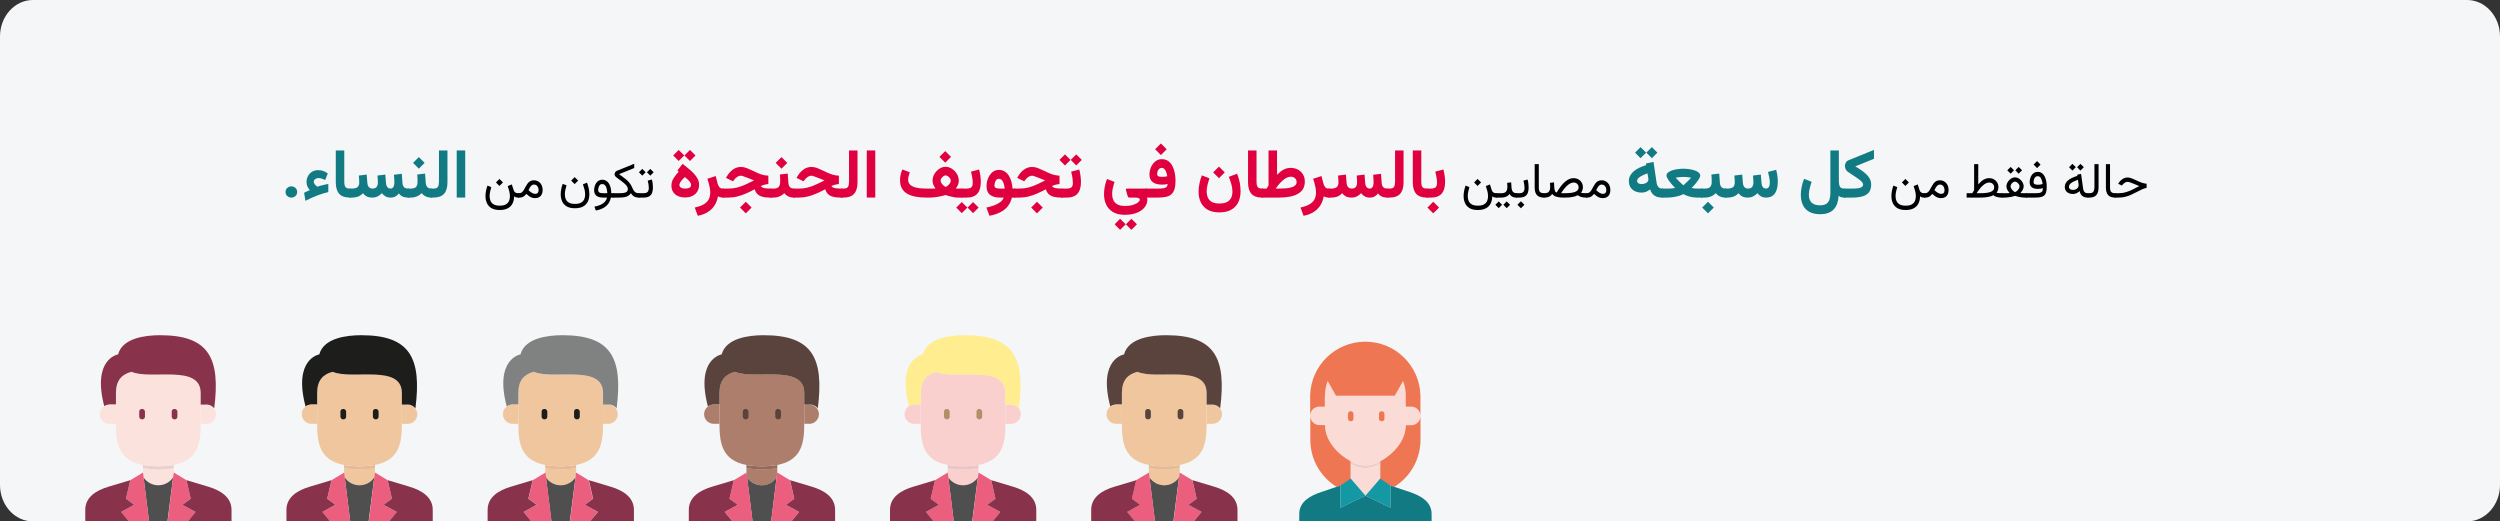 <?xml version="1.0" encoding="UTF-8"?>
<svg xmlns="http://www.w3.org/2000/svg" xmlns:xlink="http://www.w3.org/1999/xlink" width="911px" height="190px" viewBox="0 0 911 190" version="1.1">
  <rect x="0" y="0" width="911" height="190" fill="#333333" stroke="none"/>
  <title>Group 42@2x</title>
  <g id="Page-1" stroke="none" stroke-width="1" fill="none" fill-rule="evenodd">
    <g id="vorlage" transform="translate(-531, -7906)">
      <g id="Group-42" transform="translate(531, 7906)">
        <g id="kehlkopfkrebs-definition-copy" fill-rule="nonzero">
          <g id="Mask" fill="#F5F6F7">
            <path d="M911,13.29 L911,176.71 C911,184.05 905.627,190 899,190 L12,190 C5.373,190 0,184.05 0,176.71 L0,13.29 C0,5.95 5.373,-2.22044605e-15 12,-2.22044605e-15 L899,-2.22044605e-15 C905.627,-2.22044605e-15 911,5.95 911,13.29 Z" id="Path"></path>
          </g>
          <g id="Group" transform="translate(31.07, 122.15)">
            <g transform="translate(442.38, 2.358)">
              <g id="Path" transform="translate(4.03, 5.316)" fill="#FBDBD5">
                <path d="M34.82,14.356 L34.82,25.076 C34.82,30.826 30.1,35.836 25.45,38.266 C22.179,40.343 18.001,40.343 14.73,38.266 C10.07,35.836 5.35,30.826 5.35,25.076 L5.35,14.356 C5.558,6.368 12.094,-1.66533454e-15 20.085,-1.66533454e-15 C28.076,-1.66533454e-15 34.612,6.368 34.82,14.356 Z"></path>
                <path d="M5.35,18.376 L5.35,25.076 L3.35,25.076 C1.5,25.076 -4.4408921e-16,23.576 -4.4408921e-16,21.726 C-4.4408921e-16,19.876 1.5,18.376 3.35,18.376 L5.35,18.376 Z"></path>
                <path d="M40.18,21.726 C40.175,23.574 38.678,25.071 36.83,25.076 L34.83,25.076 L34.83,18.376 L36.83,18.376 C38.678,18.382 40.175,19.878 40.18,21.726 Z"></path>
              </g>
              <path d="M18.76,43.782 L18.76,43.582 C14.1,41.152 9.38,36.142 9.38,30.392 L7.38,30.392 C5.532,30.386 4.035,28.89 4.03,27.042 L4.03,35.752 C4.032,42.761 7.675,49.267 13.65,52.932 L18.76,51.212 L18.76,43.782 Z" id="Path" fill="#EE7652"></path>
              <path d="M29.48,43.782 L29.48,51.172 L34.55,52.932 C40.521,49.281 44.168,42.791 44.18,35.792 L44.18,27.082 C44.175,28.93 42.678,30.426 40.83,30.432 L38.83,30.432 C38.83,36.182 34.11,41.192 29.46,43.622 L29.48,43.782 Z" id="Path" fill="#EE7652"></path>
              <path d="M9.38,19.672 C9.378,17.838 9.717,16.021 10.38,14.312 L13.38,19.672 L34.81,19.672 L37.81,14.312 C38.473,16.021 38.812,17.838 38.81,19.672 L38.81,23.672 L40.81,23.672 C42.658,23.677 44.155,25.174 44.16,27.022 L44.16,19.652 C43.916,8.728 34.991,1.76247905e-15 24.065,1.76247905e-15 C13.139,1.76247905e-15 4.214,8.728 3.97,19.652 L3.97,27.022 C3.975,25.174 5.472,23.677 7.32,23.672 L9.32,23.672 L9.32,19.672 L9.38,19.672 Z" id="Path" fill="#EE7652"></path>
              <path d="M29.48,43.582 L29.48,44.582 C27.836,45.503 26.002,46.034 24.12,46.132 C22.237,46.041 20.401,45.51 18.76,44.582 L18.76,43.582 C22.031,45.659 26.209,45.659 29.48,43.582 L29.48,43.582 Z" id="Path" fill="#EECEC9"></path>
              <path d="M29.48,44.552 L29.48,49.872 L24.12,56.112 L18.76,49.872 L18.76,44.552 C20.401,45.48 22.237,46.011 24.12,46.102 C26.002,46.004 27.836,45.473 29.48,44.552 L29.48,44.552 Z" id="Path" fill="#FBDBD5"></path>
              <polygon id="Path" fill="#1398A4" points="24.12 56.112 18.76 49.872 15 52.432 15 60.532"></polygon>
              <polygon id="Path" fill="#1398A4" points="29.48 49.872 24.12 56.112 33.23 60.532 33.23 52.432"></polygon>
              <path d="M33.23,60.532 L24.12,56.112 L15,60.532 L15,52.432 L8,54.782 C3.81,56.192 7.21644966e-16,58.392 7.21644966e-16,62.782 L7.21644966e-16,65.462 L48.23,65.462 L48.23,62.782 C48.23,58.362 44.38,56.162 40.23,54.782 L33.23,52.432 L33.23,60.532 Z" id="Path" fill="#117A83"></path>
              <rect id="Rectangle" fill="#EE7652" x="29.06" y="25.372" width="1.98" height="3.61" rx="0.9"></rect>
              <rect id="Rectangle" fill="#EE7652" x="17.77" y="25.372" width="1.98" height="3.61" rx="0.9"></rect>
            </g>
            <g transform="translate(366.56, 0)">
              <g id="Path">
                <path d="M26.62,48.86 C28.504,48.882 30.386,48.724 32.24,48.39 L32.24,50.04 L32.01,51.8 C30.808,53.601 28.786,54.683 26.62,54.683 C24.454,54.683 22.432,53.601 21.23,51.8 L21.01,50.04 L21.01,48.39 C22.861,48.724 24.739,48.881 26.62,48.86 L26.62,48.86 Z" fill="#F0C69E"></path>
                <path d="M32.01,51.8 C30.808,53.601 28.786,54.683 26.62,54.683 C24.454,54.683 22.432,53.601 21.23,51.8 L23.23,67.85 L29.94,67.85 L32.01,51.8 Z" fill="#504F4F"></path>
                <polygon fill="#EB5E7E" points="23.27 67.85 21.27 51.8 21.05 50.04 16.37 52.82 14.78 59.59 17.78 61.8 13.01 64.4 15.85 67.85"></polygon>
                <path d="M17.83,61.8 L14.83,59.59 L16.42,52.82 L8.42,55.22 C3.98,56.55 -2.55351296e-15,59.01 -2.55351296e-15,63.64 L-2.55351296e-15,67.85 L15.94,67.85 L13.1,64.4 L17.83,61.8 Z" fill="#88324C"></path>
                <polygon fill="#EB5E7E" points="32.01 51.8 30.01 67.85 37.37 67.85 40.21 64.4 35.44 61.8 38.44 59.59 36.85 52.82 32.24 50.04"></polygon>
                <path d="M38.44,59.59 L35.44,61.8 L40.21,64.4 L37.37,67.85 L53.31,67.85 L53.31,63.64 C53.31,59.01 49.31,56.55 44.89,55.22 L36.89,52.82 L38.44,59.59 Z" fill="#88324C"></path>
                <path d="M32.24,47.29 L32.24,48.44 C28.523,49.067 24.727,49.067 21.01,48.44 L21.01,47.29 C24.727,47.917 28.523,47.917 32.24,47.29 L32.24,47.29 Z" fill="#E6BA94"></path>
                <path d="M42.06,21.05 L42.06,32.29 C42.06,39.47 41.06,45.55 32.24,47.29 C28.523,47.917 24.727,47.917 21.01,47.29 C12.19,45.59 11.19,39.51 11.19,32.29 L11.19,21.05 C11.19,16.26 13.4,14.19 16.85,13.3 C23.95,16.39 42.06,10.34 42.06,21.05 Z" fill="#F0C69E"></path>
                <path d="M42.06,32.29 L42.06,25.29 L44.17,25.29 C45.266,25.294 46.297,25.808 46.96,26.68 C47.427,27.288 47.68,28.033 47.68,28.8 C47.664,30.728 46.098,32.285 44.17,32.29 L42.06,32.29 Z" fill="#F0C69E"></path>
                <path d="M43.47,25.29 L42.06,25.29 L42.06,21.08 C42.06,10.37 23.95,16.42 16.85,13.33 C13.4,14.22 11.19,16.33 11.19,21.08 L11.19,25.29 L9.08,25.29 C8.317,25.286 7.575,25.536 6.97,26 C2.33,8.54 11.97,7 11.97,7 C13.56,1 21.97,-8.8817842e-16 27.27,-8.8817842e-16 C44.97,-8.8817842e-16 49.35,8.18 47,26.65 C46.322,25.778 45.274,25.274 44.17,25.29 L43.47,25.29 Z" fill="#5A433C"></path>
                <path d="M11.19,25.29 L11.19,32.29 L9.08,32.29 C7.573,32.287 6.236,31.322 5.758,29.893 C5.28,28.464 5.768,26.889 6.97,25.98 C7.575,25.516 8.317,25.266 9.08,25.27 L11.19,25.27 L11.19,25.29 Z" fill="#F0C69E"></path>
              </g>
              <rect id="Rectangle" fill="#5A433C" x="31.5" y="26.88" width="2.08" height="3.78" rx="0.94"></rect>
              <rect id="Rectangle" fill="#5A433C" x="19.67" y="26.88" width="2.08" height="3.78" rx="0.94"></rect>
            </g>
            <g transform="translate(293.25, 0)">
              <g id="Path">
                <path d="M26.62,48.86 C28.504,48.882 30.386,48.724 32.24,48.39 L32.24,50.04 L32.01,51.8 C30.808,53.601 28.786,54.683 26.62,54.683 C24.454,54.683 22.432,53.601 21.23,51.8 L21.01,50.04 L21.01,48.39 C22.861,48.724 24.739,48.881 26.62,48.86 L26.62,48.86 Z" fill="#FAD0CF"></path>
                <path d="M32.01,51.8 C30.808,53.601 28.786,54.683 26.62,54.683 C24.454,54.683 22.432,53.601 21.23,51.8 L23.23,67.85 L29.95,67.85 L32.01,51.8 Z" fill="#504F4F"></path>
                <polygon fill="#EB5E7E" points="23.26 67.85 21.26 51.8 21.04 50.04 16.43 52.82 14.84 59.59 17.84 61.8 13.06 64.4 15.91 67.85"></polygon>
                <path d="M17.83,61.8 L14.83,59.59 L16.42,52.82 L8.42,55.22 C3.98,56.55 -2.77555756e-16,59.01 -2.77555756e-16,63.64 L-2.77555756e-16,67.85 L15.94,67.85 L13.09,64.4 L17.83,61.8 Z" fill="#88324C"></path>
                <polygon fill="#EB5E7E" points="32.01 51.8 30.01 67.85 37.38 67.85 40.22 64.4 35.45 61.8 38.45 59.59 36.86 52.82 32.26 50.04"></polygon>
                <path d="M38.43,59.59 L35.43,61.8 L40.2,64.4 L37.36,67.85 L53.3,67.85 L53.3,63.64 C53.3,59.01 49.3,56.55 44.88,55.22 L36.88,52.82 L38.43,59.59 Z" fill="#88324C"></path>
                <path d="M32.24,47.29 L32.24,48.44 C28.523,49.067 24.727,49.067 21.01,48.44 L21.01,47.29 C24.727,47.917 28.523,47.917 32.24,47.29 L32.24,47.29 Z" fill="#EAC5C5"></path>
                <path d="M42.06,21.05 L42.06,32.29 C42.06,39.47 41.06,45.55 32.24,47.29 C28.523,47.917 24.727,47.917 21.01,47.29 C12.19,45.59 11.18,39.51 11.18,32.29 L11.18,21.05 C11.18,16.26 13.4,14.19 16.85,13.3 C23.95,16.39 42.06,10.34 42.06,21.05 Z" fill="#FAD0CF"></path>
                <path d="M42.06,32.29 L42.06,25.29 L44.16,25.29 C45.259,25.291 46.295,25.805 46.96,26.68 C47.424,27.289 47.674,28.034 47.67,28.8 C47.665,30.736 46.096,32.305 44.16,32.31 L42.06,32.29 Z" fill="#FAD0CF"></path>
                <path d="M43.46,25.29 L42.06,25.29 L42.06,21.08 C42.06,10.37 23.95,16.42 16.85,13.33 C13.4,14.22 11.18,16.33 11.18,21.08 L11.18,25.29 L9.08,25.29 C8.315,25.288 7.57,25.537 6.96,26 C2.33,8.54 11.96,7 11.96,7 C13.55,1 21.96,-8.8817842e-16 27.26,-8.8817842e-16 C44.95,-8.8817842e-16 49.34,8.18 46.99,26.65 C46.325,25.775 45.289,25.261 44.19,25.26 L43.46,25.29 Z" fill="#FFED8F"></path>
                <path d="M11.18,25.29 L11.18,32.29 L9.08,32.29 C7.766,32.389 6.508,31.745 5.821,30.621 C5.133,29.497 5.133,28.083 5.821,26.959 C6.508,25.835 7.766,25.191 9.08,25.29 L11.18,25.29 L11.18,25.29 Z" fill="#FAD0CF"></path>
              </g>
              <rect id="Rectangle" fill="#B39069" x="31.5" y="26.88" width="2.08" height="3.78" rx="0.94"></rect>
              <rect id="Rectangle" fill="#B39069" x="19.67" y="26.88" width="2.08" height="3.78" rx="0.94"></rect>
            </g>
            <g transform="translate(219.93, 0)">
              <g id="Path">
                <path d="M26.63,48.86 C28.511,48.881 30.389,48.724 32.24,48.39 L32.24,50.04 L32.02,51.8 C30.818,53.601 28.796,54.683 26.63,54.683 C24.464,54.683 22.442,53.601 21.24,51.8 L21.01,50.04 L21.01,48.39 C22.864,48.724 24.746,48.882 26.63,48.86 L26.63,48.86 Z" fill="#AE7E6D"></path>
                <path d="M32,51.8 C30.798,53.601 28.776,54.683 26.61,54.683 C24.444,54.683 22.422,53.601 21.22,51.8 L23.22,67.85 L30,67.85 L32,51.8 Z" fill="#504F4F"></path>
                <polygon fill="#EB5E7E" points="23.27 67.85 21.27 51.8 21.05 50.04 16.44 52.82 14.85 59.59 17.85 61.8 13.08 64.4 15.92 67.85"></polygon>
                <path d="M17.83,61.8 L14.83,59.59 L16.42,52.82 L8.42,55.22 C3.99,56.55 2.78383965e-22,59.01 2.78383965e-22,63.64 L2.78383965e-22,67.85 L15.9,67.85 L13.06,64.4 L17.83,61.8 Z" fill="#88324C"></path>
                <polygon fill="#EB5E7E" points="32 51.8 30 67.85 37.36 67.85 40.21 64.4 35.43 61.8 38.43 59.59 36.84 52.82 32.23 50.04"></polygon>
                <path d="M38.44,59.59 L35.44,61.8 L40.22,64.4 L37.37,67.85 L53.31,67.85 L53.31,63.64 C53.31,59.01 49.31,56.55 44.89,55.22 L36.89,52.82 L38.44,59.59 Z" fill="#88324C"></path>
                <path d="M32.24,47.29 L32.24,48.44 C28.523,49.067 24.727,49.067 21.01,48.44 L21.01,47.29 C24.727,47.917 28.523,47.917 32.24,47.29 L32.24,47.29 Z" fill="#96695B"></path>
                <path d="M42.07,21.05 L42.07,32.29 C42.07,39.47 41.07,45.55 32.24,47.29 C28.52,47.918 24.72,47.918 21,47.29 C12.19,45.59 11.18,39.51 11.18,32.29 L11.18,21.05 C11.18,16.26 13.39,14.19 16.85,13.3 C24,16.39 42.07,10.34 42.07,21.05 Z" fill="#AE7E6D"></path>
                <path d="M42.07,32.29 L42.07,25.29 L44.17,25.29 C46.001,25.428 47.415,26.954 47.415,28.79 C47.415,30.626 46.001,32.152 44.17,32.29 L42.07,32.29 Z" fill="#AE7E6D"></path>
                <path d="M43.47,25.29 L42.07,25.29 L42.07,21.08 C42.07,10.37 23.96,16.42 16.86,13.33 C13.4,14.22 11.19,16.33 11.19,21.08 L11.19,25.29 L9.09,25.29 C8.324,25.286 7.579,25.536 6.97,26 C2.34,8.54 11.97,7 11.97,7 C13.57,1 21.97,-8.8817842e-16 27.28,-8.8817842e-16 C44.97,-8.8817842e-16 49.35,8.18 47.01,26.65 C46.345,25.775 45.309,25.261 44.21,25.26 L43.47,25.29 Z" fill="#5A433C"></path>
                <path d="M11.19,25.29 L11.19,32.29 L9.09,32.29 C7.581,32.291 6.24,31.328 5.759,29.898 C5.279,28.467 5.766,26.89 6.97,25.98 C7.579,25.516 8.324,25.266 9.09,25.27 L11.19,25.27 L11.19,25.29 Z" fill="#AE7E6D"></path>
              </g>
              <rect id="Rectangle" fill="#5A433C" x="31.51" y="26.88" width="2.08" height="3.78" rx="0.94"></rect>
              <rect id="Rectangle" fill="#5A433C" x="19.67" y="26.88" width="2.08" height="3.78" rx="0.94"></rect>
            </g>
            <g transform="translate(146.62, 0)">
              <g id="Path">
                <path d="M26.63,48.86 C28.511,48.881 30.389,48.724 32.24,48.39 L32.24,50.04 L32.02,51.8 C30.818,53.601 28.796,54.683 26.63,54.683 C24.464,54.683 22.442,53.601 21.24,51.8 L21.01,50.04 L21.01,48.39 C22.864,48.724 24.746,48.882 26.63,48.86 L26.63,48.86 Z" fill="#F0C69E"></path>
                <path d="M32.02,51.8 C30.818,53.601 28.796,54.683 26.63,54.683 C24.464,54.683 22.442,53.601 21.24,51.8 L23.24,67.85 L29.95,67.85 L32.02,51.8 Z" fill="#504F4F"></path>
                <polygon fill="#EB5E7E" points="23.31 67.85 21.31 51.8 21.08 50.04 16.47 52.82 14.88 59.59 17.88 61.8 13.11 64.4 15.95 67.85"></polygon>
                <path d="M17.83,61.8 L14.83,59.59 L16.42,52.82 L8.42,55.22 C3.98,56.55 -1.33226763e-15,59.01 -1.33226763e-15,63.64 L-1.33226763e-15,67.85 L15.94,67.85 L13.1,64.4 L17.83,61.8 Z" fill="#88324C"></path>
                <polygon fill="#EB5E7E" points="32.02 51.8 30.02 67.85 37.31 67.85 40.15 64.4 35.38 61.8 38.38 59.59 36.79 52.82 32.18 50.04"></polygon>
                <path d="M38.44,59.59 L35.44,61.8 L40.21,64.4 L37.31,67.85 L53.31,67.85 L53.31,63.64 C53.31,59.01 49.31,56.55 44.89,55.22 L36.89,52.82 L38.44,59.59 Z" fill="#88324C"></path>
                <path d="M32.24,47.29 L32.24,48.44 C28.523,49.067 24.727,49.067 21.01,48.44 L21.01,47.29 C24.727,47.917 28.523,47.917 32.24,47.29 L32.24,47.29 Z" fill="#E6BA94"></path>
                <path d="M42.06,21.05 L42.06,32.29 C42.06,39.47 41.06,45.55 32.24,47.29 C28.523,47.917 24.727,47.917 21.01,47.29 C12.19,45.59 11.19,39.51 11.19,32.29 L11.19,21.05 C11.19,16.26 13.4,14.19 16.86,13.3 C23.95,16.39 42.06,10.34 42.06,21.05 Z" fill="#F0C69E"></path>
                <path d="M42.06,32.29 L42.06,25.29 L44.17,25.29 C46.001,25.428 47.415,26.954 47.415,28.79 C47.415,30.626 46.001,32.152 44.17,32.29 L42.06,32.29 Z" fill="#F0C69E"></path>
                <path d="M43.47,25.29 L42.06,25.29 L42.06,21.08 C42.06,10.37 23.95,16.42 16.86,13.33 C13.4,14.22 11.19,16.33 11.19,21.08 L11.19,25.29 L9.08,25.29 C8.318,25.288 7.576,25.537 6.97,26 C2.34,8.54 11.97,7 11.97,7 C13.57,1 21.97,-8.8817842e-16 27.27,-8.8817842e-16 C44.97,-8.8817842e-16 49.35,8.18 47.01,26.65 C46.343,25.777 45.308,25.264 44.21,25.26 L43.47,25.29 Z" fill="#808181"></path>
                <path d="M11.19,25.29 L11.19,32.29 L9.08,32.29 C7.573,32.287 6.236,31.322 5.758,29.893 C5.28,28.464 5.768,26.889 6.97,25.98 C7.576,25.517 8.318,25.268 9.08,25.27 L11.19,25.27 L11.19,25.29 Z" fill="#F0C69E"></path>
              </g>
              <rect id="Rectangle" fill="#1D1D1B" x="31.5" y="26.88" width="2.08" height="3.78" rx="0.94"></rect>
              <rect id="Rectangle" fill="#1D1D1B" x="19.67" y="26.88" width="2.08" height="3.78" rx="0.94"></rect>
            </g>
            <g transform="translate(73.31, 0)">
              <g id="Path">
                <path d="M26.62,48.86 C28.504,48.882 30.386,48.724 32.24,48.39 L32.24,50.04 L32.01,51.8 C30.808,53.601 28.786,54.683 26.62,54.683 C24.454,54.683 22.432,53.601 21.23,51.8 L21.01,50.04 L21.01,48.39 C22.861,48.724 24.739,48.881 26.62,48.86 L26.62,48.86 Z" fill="#F0C69E"></path>
                <path d="M32.01,51.8 C30.808,53.601 28.786,54.683 26.62,54.683 C24.454,54.683 22.432,53.601 21.23,51.8 L23.23,67.85 L29.94,67.85 L32.01,51.8 Z" fill="#504F4F"></path>
                <polygon fill="#EB5E7E" points="23.27 67.85 21.27 51.8 21.05 50.04 16.44 52.82 14.85 59.59 17.85 61.8 13.08 64.4 15.92 67.85"></polygon>
                <path d="M17.83,61.8 L14.83,59.59 L16.42,52.82 L8.42,55.22 C3.98,56.55 -2.55351296e-15,59.01 -2.55351296e-15,63.64 L-2.55351296e-15,67.85 L15.94,67.85 L13.1,64.4 L17.83,61.8 Z" fill="#88324C"></path>
                <polygon fill="#EB5E7E" points="32.01 51.8 30.01 67.85 37.38 67.85 40.22 64.4 35.45 61.8 38.45 59.59 36.86 52.82 32.25 50.04"></polygon>
                <path d="M38.44,59.59 L35.44,61.8 L40.21,64.4 L37.37,67.85 L53.31,67.85 L53.31,63.64 C53.31,59.01 49.31,56.55 44.89,55.22 L36.89,52.82 L38.44,59.59 Z" fill="#88324C"></path>
                <path d="M32.24,47.29 L32.24,48.44 C28.523,49.067 24.727,49.067 21.01,48.44 L21.01,47.29 C24.727,47.917 28.523,47.917 32.24,47.29 L32.24,47.29 Z" fill="#E6BA94"></path>
                <path d="M42.06,21.05 L42.06,32.29 C42.06,39.47 41.06,45.55 32.24,47.29 C28.523,47.917 24.727,47.917 21.01,47.29 C12.19,45.59 11.19,39.51 11.19,32.29 L11.19,21.05 C11.19,16.26 13.4,14.19 16.85,13.3 C23.95,16.39 42.06,10.34 42.06,21.05 Z" fill="#F0C69E"></path>
                <path d="M42.06,32.29 L42.06,25.29 L44.17,25.29 C45.266,25.294 46.297,25.808 46.96,26.68 C47.427,27.288 47.68,28.033 47.68,28.8 C47.675,30.736 46.106,32.305 44.17,32.31 L42.06,32.29 Z" fill="#F0C69E"></path>
                <path d="M43.47,25.29 L42.06,25.29 L42.06,21.08 C42.06,10.37 23.95,16.42 16.85,13.33 C13.4,14.22 11.19,16.33 11.19,21.08 L11.19,25.29 L9.08,25.29 C8.318,25.288 7.576,25.537 6.97,26 C2.33,8.54 11.97,7 11.97,7 C13.56,1 21.97,-8.8817842e-16 27.27,-8.8817842e-16 C44.97,-8.8817842e-16 49.35,8.18 47,26.65 C46.337,25.778 45.306,25.264 44.21,25.26 L43.47,25.29 Z" fill="#1D1D1B"></path>
                <path d="M11.19,25.29 L11.19,32.29 L9.08,32.29 C7.573,32.287 6.236,31.322 5.758,29.893 C5.28,28.464 5.768,26.889 6.97,25.98 C7.575,25.516 8.317,25.266 9.08,25.27 L11.19,25.27 L11.19,25.29 Z" fill="#F0C69E"></path>
              </g>
              <rect id="Rectangle" fill="#1D1D1B" x="31.5" y="26.88" width="2.08" height="3.78" rx="0.94"></rect>
              <rect id="Rectangle" fill="#1D1D1B" x="19.67" y="26.88" width="2.08" height="3.78" rx="0.94"></rect>
            </g>
            <g transform="translate(0, 0)">
              <g id="Path">
                <path d="M26.62,48.86 C28.504,48.882 30.386,48.724 32.24,48.39 L32.24,50.04 L32.01,51.8 C30.808,53.601 28.786,54.683 26.62,54.683 C24.454,54.683 22.432,53.601 21.23,51.8 L21.01,50.04 L21.01,48.39 C22.861,48.724 24.739,48.881 26.62,48.86 Z" fill="#FCE2DC"></path>
                <path d="M32.01,51.8 C30.808,53.601 28.786,54.683 26.62,54.683 C24.454,54.683 22.432,53.601 21.23,51.8 L23.23,67.85 L29.95,67.85 L32.01,51.8 Z" fill="#504F4F"></path>
                <polygon fill="#EB5E7E" points="23.26 67.85 21.26 51.8 21.04 50.04 16.43 52.82 14.84 59.59 17.84 61.8 13.06 64.4 15.91 67.85"></polygon>
                <path d="M17.83,61.8 L14.83,59.59 L16.42,52.82 L8.42,55.22 C3.98,56.55 -2.77555756e-16,59.01 -2.77555756e-16,63.64 L-2.77555756e-16,67.85 L15.93,67.85 L13.08,64.4 L17.83,61.8 Z" fill="#88324C"></path>
                <polygon fill="#EB5E7E" points="32.01 51.8 30.01 67.85 37.38 67.85 40.22 64.4 35.45 61.8 38.45 59.59 36.86 52.82 32.26 50.04"></polygon>
                <path d="M38.43,59.59 L35.43,61.8 L40.2,64.4 L37.36,67.85 L53.3,67.85 L53.3,63.64 C53.3,59.01 49.3,56.55 44.88,55.22 L36.88,52.82 L38.43,59.59 Z" fill="#88324C"></path>
                <path d="M32.24,47.29 L32.24,48.44 C28.523,49.067 24.727,49.067 21.01,48.44 L21.01,47.29 C24.727,47.917 28.523,47.917 32.24,47.29 L32.24,47.29 Z" fill="#E9D0CE"></path>
                <path d="M42.06,21.05 L42.06,32.29 C42.06,39.47 41.06,45.55 32.24,47.29 C28.523,47.917 24.727,47.917 21.01,47.29 C12.19,45.59 11.18,39.51 11.18,32.29 L11.18,21.05 C11.18,16.26 13.4,14.19 16.85,13.3 C23.93,16.39 42.06,10.34 42.06,21.05 Z" fill="#FCE2DC"></path>
                <path d="M42.06,32.29 L42.06,25.29 L44.16,25.29 C45.259,25.291 46.295,25.805 46.96,26.68 C47.424,27.289 47.674,28.034 47.67,28.8 C47.665,30.736 46.096,32.305 44.16,32.31 L42.06,32.29 Z" fill="#FCE2DC"></path>
                <path d="M43.46,25.29 L42.06,25.29 L42.06,21.08 C42.06,10.37 23.95,16.42 16.85,13.33 C13.4,14.22 11.18,16.33 11.18,21.08 L11.18,25.29 L9.08,25.29 C8.315,25.288 7.57,25.537 6.96,26 C2.33,8.54 11.96,7 11.96,7 C13.55,1 21.96,-8.8817842e-16 27.26,-8.8817842e-16 C44.95,-8.8817842e-16 49.34,8.18 46.99,26.65 C46.325,25.775 45.289,25.261 44.19,25.26 L43.46,25.29 Z" fill="#88324C"></path>
                <path d="M11.18,25.29 L11.18,32.29 L9.08,32.29 C7.766,32.389 6.508,31.745 5.821,30.621 C5.133,29.497 5.133,28.083 5.821,26.959 C6.508,25.835 7.766,25.191 9.08,25.29 L11.18,25.29 L11.18,25.29 Z" fill="#FCE2DC"></path>
              </g>
              <rect id="Rectangle" fill="#88324C" x="31.5" y="26.88" width="2.08" height="3.78" rx="0.94"></rect>
              <rect id="Rectangle" fill="#88324C" x="19.67" y="26.88" width="2.08" height="3.78" rx="0.94"></rect>
            </g>
          </g>
        </g>
        <g id="حالة-فقط-من-كل-سبعة" transform="translate(104.045, 52.273)" fill-rule="nonzero">
          <path d="M666.562,18.127 L666.562,19.727 L668.012,19.727 C668.838,19.727 669.613,19.637 670.337,19.458 C671.061,19.28 671.772,19.035 672.473,18.725 C673.173,18.414 673.898,18.06 674.648,17.661 C675.269,17.333 675.796,17.066 676.23,16.861 C676.664,16.656 677.036,16.501 677.346,16.396 C677.657,16.29 677.935,16.223 678.181,16.193 L678.181,14.673 C677.917,14.655 677.642,14.617 677.355,14.559 C677.068,14.5 676.762,14.415 676.437,14.304 C676.111,14.192 675.755,14.052 675.369,13.882 C674.982,13.712 674.551,13.513 674.077,13.284 C673.532,13.021 673.026,12.808 672.561,12.647 C672.095,12.486 671.671,12.405 671.291,12.405 C670.599,12.405 669.968,12.594 669.396,12.972 C668.825,13.35 668.346,13.853 667.959,14.479 L667.828,14.69 L669.172,15.35 L669.41,15.051 C669.638,14.758 669.918,14.507 670.249,14.299 C670.58,14.091 670.924,13.987 671.282,13.987 C671.434,13.987 671.625,14.021 671.853,14.088 C672.082,14.156 672.354,14.251 672.67,14.374 C672.987,14.497 673.353,14.644 673.769,14.813 C674.056,14.925 674.288,15.02 674.463,15.099 C674.639,15.178 674.805,15.25 674.96,15.314 C675.115,15.379 675.304,15.452 675.527,15.534 C674.654,15.991 673.82,16.416 673.026,16.809 C672.232,17.201 671.433,17.519 670.627,17.762 C669.821,18.005 668.959,18.127 668.039,18.127 L666.562,18.127 Z" id="Path" fill="#000000"></path>
          <path d="M663.345,7.536 L663.345,16.018 C663.345,17.301 663.621,18.24 664.171,18.834 C664.722,19.429 665.557,19.727 666.676,19.727 L666.887,19.727 L666.887,18.127 L666.676,18.127 C666.061,18.127 665.603,17.983 665.301,17.696 C664.999,17.409 664.848,16.853 664.848,16.026 L664.848,7.536 L663.345,7.536 Z" id="Path" fill="#000000"></path>
          <path d="M656.666,18.127 L656.666,19.727 L657.377,19.727 C658.514,19.727 659.348,19.415 659.878,18.791 C660.408,18.167 660.673,17.245 660.673,16.026 L660.673,7.536 L659.17,7.536 L659.17,16.035 C659.17,16.633 659.049,17.131 658.806,17.529 C658.563,17.928 658.089,18.127 657.386,18.127 L656.666,18.127 Z" id="Path" fill="#000000"></path>
          <path d="M654.064,7.431 L652.842,8.652 L654.064,9.892 L655.294,8.652 L654.064,7.431 Z M651.146,7.431 L649.924,8.652 L651.146,9.892 L652.376,8.652 L651.146,7.431 Z M656.692,19.727 L656.991,19.727 L656.991,18.127 L656.727,18.127 C656.217,18.127 655.829,17.985 655.563,17.701 C655.296,17.417 655.127,17.017 655.057,16.501 L654.292,11.104 L652.886,11.386 L652.948,11.808 C652.157,12.054 651.473,12.319 650.896,12.603 C650.318,12.887 649.842,13.196 649.467,13.53 C649.092,13.864 648.814,14.225 648.632,14.611 C648.451,14.998 648.36,15.417 648.36,15.868 C648.36,16.665 648.644,17.289 649.212,17.74 C649.781,18.191 650.484,18.417 651.322,18.417 C651.814,18.417 652.248,18.326 652.623,18.145 C652.998,17.963 653.375,17.702 653.756,17.362 C653.85,17.831 654.019,18.244 654.262,18.602 C654.505,18.959 654.827,19.236 655.229,19.432 C655.63,19.628 656.118,19.727 656.692,19.727 Z M653.405,15.218 C653.405,15.575 653.307,15.883 653.11,16.141 C652.914,16.398 652.659,16.595 652.346,16.729 C652.032,16.864 651.703,16.932 651.357,16.932 C650.906,16.932 650.548,16.832 650.285,16.633 C650.021,16.434 649.889,16.141 649.889,15.754 C649.889,15.514 649.952,15.287 650.078,15.073 C650.204,14.859 650.399,14.651 650.663,14.449 C650.926,14.247 651.265,14.044 651.678,13.842 C652.091,13.64 652.582,13.437 653.15,13.231 L653.37,14.699 C653.381,14.793 653.39,14.881 653.396,14.963 C653.402,15.045 653.405,15.13 653.405,15.218 Z" id="Shape" fill="#000000"></path>
          <path d="M638.261,6.429 L636.987,7.703 L638.261,8.978 L639.536,7.703 L638.261,6.429 Z M638.674,15.051 C638.129,15.051 637.712,14.985 637.422,14.853 C637.132,14.721 636.987,14.453 636.987,14.049 C636.987,13.779 637.035,13.479 637.132,13.148 C637.229,12.817 637.387,12.53 637.606,12.287 C637.826,12.043 638.118,11.922 638.481,11.922 C638.792,11.922 639.052,12.011 639.263,12.19 C639.474,12.369 639.648,12.602 639.786,12.889 C639.924,13.176 640.032,13.486 640.111,13.82 C640.19,14.154 640.248,14.477 640.283,14.787 C640.013,14.863 639.745,14.926 639.479,14.976 C639.212,15.026 638.944,15.051 638.674,15.051 Z M637.593,18.127 L634.271,18.127 L634.271,19.727 L637.488,19.727 C638.273,19.727 638.938,19.677 639.483,19.577 C640.028,19.478 640.47,19.289 640.81,19.01 C641.15,18.732 641.397,18.325 641.553,17.789 C641.708,17.252 641.786,16.548 641.786,15.675 C641.786,15.013 641.726,14.365 641.605,13.732 C641.485,13.1 641.295,12.53 641.034,12.023 C640.773,11.516 640.434,11.112 640.015,10.81 C639.596,10.508 639.09,10.357 638.499,10.357 C638.006,10.357 637.576,10.469 637.207,10.691 C636.837,10.914 636.531,11.208 636.288,11.575 C636.045,11.941 635.863,12.345 635.743,12.788 C635.623,13.23 635.563,13.671 635.563,14.11 C635.563,14.925 635.813,15.537 636.314,15.947 C636.815,16.357 637.561,16.562 638.551,16.562 C638.891,16.562 639.209,16.539 639.505,16.492 C639.801,16.445 640.092,16.378 640.379,16.29 C640.379,16.841 640.284,17.247 640.094,17.507 C639.903,17.768 639.605,17.937 639.197,18.013 C638.79,18.089 638.255,18.127 637.593,18.127 Z" id="Shape" fill="#000000"></path>
          <path d="M631.555,8.556 L630.334,9.777 L631.555,11.017 L632.786,9.777 L631.555,8.556 Z M628.637,8.556 L627.416,9.777 L628.637,11.017 L629.868,9.777 L628.637,8.556 Z M630.21,13.908 C630.445,13.908 630.691,13.996 630.949,14.172 C631.207,14.348 631.426,14.566 631.608,14.827 C631.79,15.087 631.88,15.341 631.88,15.587 C631.88,15.862 631.804,16.144 631.652,16.431 C631.5,16.718 631.299,16.977 631.05,17.208 C630.801,17.44 630.527,17.62 630.228,17.749 C629.976,17.62 629.726,17.438 629.477,17.204 C629.228,16.97 629.02,16.712 628.853,16.431 C628.686,16.149 628.602,15.874 628.602,15.604 C628.602,15.341 628.69,15.079 628.866,14.818 C629.042,14.557 629.254,14.34 629.503,14.167 C629.752,13.995 629.988,13.908 630.21,13.908 Z M633.375,15.587 C633.375,15.218 633.288,14.844 633.115,14.466 C632.942,14.088 632.707,13.74 632.408,13.42 C632.109,13.101 631.771,12.843 631.393,12.647 C631.015,12.451 630.621,12.353 630.21,12.353 C629.818,12.353 629.436,12.451 629.063,12.647 C628.691,12.843 628.357,13.101 628.062,13.42 C627.766,13.74 627.531,14.087 627.358,14.462 C627.186,14.837 627.099,15.206 627.099,15.569 C627.099,15.874 627.147,16.167 627.244,16.448 C627.341,16.729 627.477,17.003 627.653,17.27 C627.829,17.537 628.034,17.808 628.268,18.083 C628.016,18.095 627.789,18.105 627.587,18.114 C627.385,18.123 627.199,18.127 627.029,18.127 C626.859,18.127 626.692,18.127 626.528,18.127 L625.315,18.127 L625.315,19.727 L626.528,19.727 C626.768,19.727 627.09,19.708 627.495,19.669 C627.899,19.631 628.338,19.567 628.813,19.476 C629.288,19.385 629.75,19.258 630.202,19.094 C630.653,19.252 631.111,19.378 631.577,19.472 C632.043,19.565 632.471,19.631 632.86,19.669 C633.25,19.708 633.556,19.727 633.779,19.727 L634.596,19.727 L634.596,18.127 L633.752,18.127 C633.618,18.127 633.471,18.127 633.313,18.127 C633.155,18.127 632.982,18.124 632.794,18.118 C632.607,18.112 632.402,18.104 632.179,18.092 C632.419,17.816 632.629,17.545 632.808,17.279 C632.986,17.012 633.125,16.741 633.225,16.466 C633.325,16.19 633.375,15.897 633.375,15.587 Z" id="Shape" fill="#000000"></path>
          <path d="M620.815,14.242 C621.36,14.242 621.799,14.412 622.133,14.752 C622.467,15.092 622.634,15.52 622.634,16.035 C622.634,16.398 622.532,16.712 622.327,16.976 C622.122,17.239 621.813,17.456 621.399,17.626 C620.986,17.796 620.469,17.922 619.848,18.004 C619.227,18.086 618.498,18.127 617.66,18.127 L616.245,18.127 C616.655,17.482 617.058,16.917 617.453,16.431 C617.849,15.944 618.238,15.539 618.622,15.213 C619.006,14.888 619.381,14.645 619.747,14.484 C620.113,14.323 620.469,14.242 620.815,14.242 Z M620.78,12.643 C620.422,12.643 620.075,12.691 619.738,12.788 C619.401,12.884 619.07,13.028 618.745,13.218 C618.42,13.409 618.099,13.646 617.783,13.93 C617.466,14.214 617.15,14.547 616.834,14.928 L616.834,7.536 L615.322,7.536 L615.322,17.037 C615.21,17.219 615.096,17.399 614.979,17.578 C614.862,17.756 614.748,17.939 614.636,18.127 L612.597,18.127 L612.597,19.727 L617.695,19.727 C618.732,19.727 619.643,19.65 620.428,19.498 C621.213,19.346 621.846,19.135 622.327,18.865 C622.655,19.135 623.062,19.346 623.548,19.498 C624.035,19.65 624.65,19.727 625.394,19.727 L625.631,19.727 L625.631,18.127 L625.385,18.127 C625.028,18.127 624.73,18.12 624.493,18.105 C624.256,18.09 624.06,18.07 623.904,18.043 C623.749,18.017 623.616,17.989 623.504,17.96 C623.727,17.667 623.894,17.354 624.005,17.02 C624.117,16.686 624.175,16.328 624.181,15.947 C624.181,15.32 624.036,14.758 623.746,14.26 C623.456,13.762 623.055,13.368 622.542,13.078 C622.029,12.788 621.442,12.643 620.78,12.643 Z" id="Shape" fill="#000000"></path>
          <path d="M602.833,14.98 C603.366,14.98 603.783,15.175 604.085,15.565 C604.387,15.955 604.538,16.454 604.538,17.063 C604.538,17.491 604.431,17.816 604.217,18.039 C604.003,18.262 603.676,18.373 603.237,18.373 C603.067,18.373 602.872,18.335 602.652,18.259 C602.433,18.183 602.2,18.065 601.954,17.907 C601.778,17.796 601.599,17.666 601.417,17.516 C601.236,17.367 601.051,17.195 600.864,17.002 C601.016,16.668 601.189,16.346 601.382,16.035 C601.576,15.725 601.792,15.471 602.033,15.275 C602.273,15.079 602.54,14.98 602.833,14.98 Z M603.254,19.929 C603.84,19.929 604.34,19.81 604.753,19.573 C605.166,19.335 605.481,18.993 605.698,18.544 C605.915,18.096 606.023,17.556 606.023,16.923 C606.023,16.272 605.89,15.684 605.623,15.156 C605.356,14.629 604.981,14.208 604.498,13.895 C604.015,13.582 603.448,13.425 602.797,13.425 C602.258,13.425 601.806,13.538 601.439,13.763 C601.073,13.989 600.761,14.28 600.503,14.638 C600.246,14.995 600.013,15.375 599.805,15.776 C599.597,16.177 599.387,16.557 599.176,16.914 C598.965,17.271 598.725,17.563 598.456,17.789 C598.186,18.014 597.855,18.127 597.462,18.127 L597.137,18.127 L597.137,19.727 L597.506,19.727 C597.934,19.727 598.292,19.675 598.579,19.573 C598.866,19.47 599.126,19.319 599.361,19.12 C599.595,18.921 599.838,18.678 600.09,18.391 C600.448,18.73 600.793,19.015 601.127,19.243 C601.461,19.472 601.801,19.643 602.147,19.757 C602.493,19.872 602.862,19.929 603.254,19.929 Z" id="Shape" fill="#000000"></path>
          <path d="M590.273,12.933 L588.999,14.207 L590.273,15.481 L591.547,14.207 L590.273,12.933 Z M590.37,22.671 C589.438,22.671 588.706,22.516 588.172,22.205 C587.639,21.895 587.26,21.479 587.034,20.957 C586.809,20.436 586.696,19.858 586.696,19.226 C586.696,18.692 586.754,18.142 586.872,17.573 C586.989,17.005 587.132,16.451 587.302,15.912 L585.905,15.35 C585.682,15.971 585.506,16.608 585.377,17.261 C585.249,17.915 585.184,18.552 585.184,19.173 C585.184,20.093 585.353,20.938 585.689,21.708 C586.026,22.479 586.574,23.096 587.333,23.559 C588.092,24.021 589.104,24.253 590.37,24.253 C591.588,24.253 592.583,24.039 593.354,23.611 C594.124,23.184 594.694,22.59 595.063,21.832 C595.432,21.073 595.62,20.204 595.625,19.226 C595.813,19.407 596.014,19.536 596.228,19.612 C596.441,19.688 596.753,19.727 597.164,19.727 L597.462,19.727 L597.462,18.127 L597.128,18.127 C596.648,18.127 596.274,18.03 596.008,17.837 C595.741,17.644 595.549,17.359 595.432,16.984 L594.782,14.928 L593.279,15.534 C593.443,15.968 593.619,16.524 593.806,17.204 C593.994,17.884 594.087,18.572 594.087,19.27 C594.087,19.861 593.98,20.417 593.767,20.935 C593.553,21.454 593.178,21.873 592.642,22.192 C592.105,22.511 591.348,22.671 590.37,22.671 Z" id="Shape" fill="#000000"></path>
          <path d="M572.029,8.341 L578.83,5.584 L578.83,2.348 L569.532,6.135 C569.106,6.304 568.785,6.587 568.57,6.986 C568.356,7.384 568.249,7.801 568.249,8.236 C568.249,8.629 568.336,9.008 568.51,9.375 C568.684,9.742 568.931,10.045 569.252,10.284 C569.639,10.573 570.078,10.876 570.569,11.194 C571.061,11.512 571.557,11.834 572.059,12.161 C572.561,12.488 573.024,12.815 573.449,13.14 C573.873,13.466 574.215,13.779 574.474,14.078 C574.734,14.377 574.863,14.654 574.863,14.909 C574.863,15.319 574.718,15.635 574.426,15.858 C574.135,16.08 573.693,16.234 573.101,16.319 C572.509,16.404 571.761,16.446 570.858,16.446 L567.916,16.446 L567.916,19.727 L570.87,19.727 C572.301,19.727 573.535,19.586 574.573,19.304 C575.61,19.022 576.41,18.534 576.972,17.842 C577.533,17.149 577.814,16.188 577.814,14.958 C577.814,14.384 577.717,13.849 577.523,13.354 C577.329,12.859 577.053,12.392 576.695,11.952 C576.337,11.513 575.918,11.091 575.436,10.688 C574.955,10.285 574.426,9.892 573.848,9.507 C573.271,9.123 572.665,8.734 572.029,8.341 Z" id="Path" fill="#117A83"></path>
          <path d="M559.231,25.781 C560.342,25.781 561.305,25.631 562.122,25.331 C562.939,25.032 563.62,24.592 564.165,24.013 C564.71,23.434 565.129,22.729 565.42,21.898 C565.712,21.067 565.888,20.125 565.949,19.072 C566.141,19.214 566.333,19.335 566.524,19.435 C566.715,19.535 566.93,19.608 567.169,19.656 C567.409,19.703 567.696,19.727 568.03,19.727 L568.368,19.727 L568.368,16.446 L568.005,16.446 C567.192,16.446 566.66,16.198 566.41,15.703 C566.161,15.207 566.036,14.551 566.036,13.733 L566.036,2.547 L562.939,2.547 L562.939,18.034 C562.939,18.988 562.825,19.801 562.598,20.474 C562.37,21.147 561.986,21.66 561.445,22.013 C560.905,22.365 560.167,22.542 559.231,22.542 C558.286,22.542 557.509,22.394 556.901,22.097 C556.292,21.801 555.84,21.365 555.545,20.789 C555.249,20.213 555.101,19.513 555.101,18.69 C555.101,17.96 555.206,17.174 555.415,16.333 C555.625,15.491 555.862,14.704 556.125,13.972 L553.357,12.901 C552.993,13.819 552.705,14.777 552.493,15.775 C552.28,16.774 552.174,17.737 552.174,18.666 C552.174,20.153 552.434,21.428 552.953,22.49 C553.472,23.552 554.255,24.366 555.301,24.932 C556.347,25.498 557.657,25.781 559.231,25.781 Z" id="Path" fill="#117A83"></path>
          <path d="M532.888,19.727 C533.589,19.727 534.236,19.577 534.83,19.279 C535.424,18.98 535.932,18.59 536.354,18.107 C536.689,18.574 537.113,18.961 537.627,19.267 C538.141,19.573 538.771,19.727 539.517,19.727 C540.587,19.718 541.434,19.451 542.056,18.926 C542.678,18.4 543.122,17.701 543.388,16.827 C543.655,15.954 543.788,14.996 543.788,13.953 C543.788,13.232 543.736,12.508 543.633,11.779 C543.529,11.05 543.38,10.323 543.185,9.597 L540.22,10.374 C540.38,10.997 540.529,11.664 540.669,12.374 C540.808,13.085 540.877,13.715 540.877,14.264 C540.877,14.661 540.832,15.024 540.742,15.355 C540.652,15.686 540.504,15.95 540.299,16.148 C540.094,16.347 539.82,16.446 539.476,16.446 C539.117,16.446 538.82,16.353 538.586,16.167 C538.353,15.981 538.179,15.734 538.064,15.426 C537.949,15.118 537.878,14.789 537.851,14.438 L537.606,11.344 L534.741,11.699 C534.768,12.002 534.794,12.318 534.818,12.647 C534.843,12.975 534.862,13.271 534.875,13.535 C534.889,13.798 534.896,13.992 534.896,14.117 C534.896,14.861 534.744,15.435 534.44,15.839 C534.136,16.244 533.627,16.446 532.913,16.446 C532.521,16.446 532.193,16.359 531.928,16.183 C531.663,16.008 531.459,15.768 531.318,15.463 C531.176,15.158 531.091,14.816 531.064,14.438 L530.819,11.344 L527.954,11.699 C527.981,12.002 528.005,12.318 528.027,12.645 C528.049,12.972 528.068,13.266 528.084,13.529 C528.1,13.791 528.109,13.987 528.109,14.117 C528.109,14.993 527.888,15.601 527.447,15.939 C527.006,16.277 526.326,16.446 525.406,16.446 L524.527,16.446 L524.527,19.727 L525.381,19.727 C526.358,19.727 527.173,19.584 527.824,19.298 C528.475,19.013 529.02,18.621 529.458,18.124 C529.803,18.615 530.249,19.006 530.796,19.294 C531.343,19.582 532.041,19.727 532.888,19.727 Z" id="Path" fill="#117A83"></path>
          <path d="M515.823,16.446 L515.823,19.727 L516.409,19.727 L516.409,16.446 L515.823,16.446 Z M518.338,21.247 L516.229,23.364 L518.338,25.473 L520.455,23.364 L518.338,21.247 Z M519.584,11.317 C519.622,11.733 519.652,12.159 519.676,12.594 C519.699,13.03 519.71,13.476 519.71,13.932 C519.71,14.777 519.531,15.407 519.173,15.823 C518.815,16.238 518.175,16.446 517.251,16.446 L516.096,16.446 L516.096,19.727 L517.251,19.727 C518.021,19.727 518.751,19.584 519.439,19.3 C520.128,19.015 520.711,18.612 521.189,18.09 C521.437,18.417 521.727,18.703 522.061,18.946 C522.395,19.19 522.782,19.381 523.222,19.519 C523.661,19.657 524.157,19.727 524.71,19.727 L524.978,19.727 L524.978,16.446 L524.734,16.446 C524.279,16.446 523.905,16.361 523.612,16.191 C523.319,16.021 523.096,15.777 522.945,15.46 C522.794,15.142 522.705,14.77 522.678,14.343 L522.441,10.974 L519.584,11.317 Z" id="Shape" fill="#117A83"></path>
          <path d="M509.374,12.189 C509.77,12.189 510.214,12.211 510.704,12.254 C511.195,12.297 511.689,12.379 512.186,12.5 C511.906,12.814 511.604,13.134 511.282,13.459 C510.959,13.785 510.652,14.082 510.36,14.351 C510.067,14.62 509.829,14.837 509.643,15.002 C509.458,15.168 509.365,15.25 509.365,15.25 C509.365,15.25 509.211,15.109 508.901,14.826 C508.591,14.543 508.219,14.191 507.784,13.769 C507.348,13.348 506.944,12.925 506.569,12.5 C507.072,12.379 507.567,12.297 508.053,12.254 C508.54,12.211 508.98,12.189 509.374,12.189 Z M509.365,9.205 C508.725,9.205 508.049,9.253 507.338,9.349 C506.627,9.445 505.958,9.594 505.332,9.795 C504.706,9.996 504.198,10.255 503.81,10.573 C503.421,10.892 503.227,11.273 503.227,11.717 C503.227,11.92 503.299,12.171 503.444,12.47 C503.589,12.768 503.778,13.086 504.012,13.425 C504.246,13.763 504.503,14.105 504.781,14.449 C505.06,14.793 505.339,15.115 505.617,15.417 C505.895,15.719 506.148,15.981 506.375,16.203 C506.1,16.279 505.773,16.335 505.394,16.371 C505.015,16.408 504.651,16.429 504.301,16.436 C503.952,16.443 503.674,16.446 503.469,16.446 L501.553,16.446 L501.553,19.727 L503.457,19.727 C504.088,19.727 504.76,19.679 505.475,19.584 C506.19,19.489 506.887,19.348 507.566,19.161 C508.245,18.974 508.845,18.745 509.365,18.474 C510.121,18.875 510.922,19.183 511.767,19.401 C512.611,19.618 513.5,19.727 514.431,19.727 L516.311,19.727 L516.311,16.446 L514.419,16.446 C514.125,16.446 513.804,16.433 513.454,16.406 C513.103,16.379 512.74,16.314 512.363,16.212 C512.591,15.995 512.845,15.734 513.126,15.43 C513.407,15.125 513.687,14.802 513.966,14.461 C514.245,14.12 514.501,13.78 514.735,13.441 C514.969,13.103 515.158,12.783 515.301,12.482 C515.445,12.181 515.516,11.926 515.516,11.717 C515.516,11.273 515.319,10.892 514.925,10.573 C514.531,10.255 514.023,9.996 513.4,9.795 C512.776,9.594 512.109,9.445 511.397,9.349 C510.686,9.253 510.009,9.205 509.365,9.205 Z" id="Shape" fill="#117A83"></path>
          <path d="M497.89,1.343 L495.875,3.345 L497.89,5.371 L499.904,3.345 L497.89,1.343 Z M493.764,1.343 L491.774,3.345 L493.764,5.371 L495.802,3.345 L493.764,1.343 Z M501.601,19.727 L502.003,19.727 L502.003,16.443 L501.649,16.443 C501.039,16.443 500.571,16.246 500.246,15.851 C499.92,15.456 499.721,15.011 499.647,14.514 L498.5,6.738 L495.741,7.3 L495.827,7.886 C494.98,8.146 494.177,8.453 493.416,8.807 C492.655,9.161 491.983,9.574 491.402,10.046 C490.82,10.518 490.36,11.056 490.022,11.658 C489.684,12.26 489.516,12.939 489.516,13.696 C489.516,15.072 489.955,16.117 490.834,16.833 C491.713,17.55 492.812,17.908 494.13,17.908 C494.724,17.908 495.269,17.812 495.766,17.621 C496.262,17.43 496.758,17.135 497.255,16.736 C497.458,17.395 497.751,17.946 498.134,18.39 C498.516,18.833 498.996,19.167 499.574,19.391 C500.152,19.615 500.827,19.727 501.601,19.727 Z M496.632,13.123 C496.632,13.497 496.504,13.81 496.248,14.062 C495.991,14.315 495.668,14.502 495.277,14.624 C494.887,14.746 494.492,14.807 494.093,14.807 C493.621,14.807 493.241,14.699 492.952,14.484 C492.663,14.268 492.519,13.969 492.519,13.586 C492.519,13.318 492.62,13.057 492.824,12.805 C493.027,12.553 493.306,12.315 493.66,12.091 C494.014,11.867 494.419,11.656 494.875,11.456 C495.33,11.257 495.806,11.072 496.303,10.901 L496.535,12.317 C496.567,12.463 496.592,12.606 496.608,12.744 C496.624,12.882 496.632,13.009 496.632,13.123 Z" id="Shape" fill="#117A83"></path>
          <path d="M479.583,14.98 C480.117,14.98 480.534,15.175 480.836,15.565 C481.138,15.955 481.289,16.454 481.289,17.063 C481.289,17.491 481.182,17.816 480.968,18.039 C480.754,18.262 480.427,18.373 479.988,18.373 C479.818,18.373 479.623,18.335 479.403,18.259 C479.184,18.183 478.951,18.065 478.705,17.907 C478.529,17.796 478.35,17.666 478.168,17.516 C477.987,17.367 477.802,17.195 477.615,17.002 C477.767,16.668 477.94,16.346 478.133,16.035 C478.327,15.725 478.543,15.471 478.784,15.275 C479.024,15.079 479.291,14.98 479.583,14.98 Z M480.005,19.929 C480.591,19.929 481.091,19.81 481.504,19.573 C481.917,19.335 482.232,18.993 482.449,18.544 C482.666,18.096 482.774,17.556 482.774,16.923 C482.774,16.272 482.641,15.684 482.374,15.156 C482.107,14.629 481.732,14.208 481.249,13.895 C480.766,13.582 480.199,13.425 479.548,13.425 C479.009,13.425 478.557,13.538 478.19,13.763 C477.824,13.989 477.512,14.28 477.254,14.638 C476.997,14.995 476.764,15.375 476.556,15.776 C476.348,16.177 476.138,16.557 475.927,16.914 C475.716,17.271 475.476,17.563 475.207,17.789 C474.937,18.014 474.606,18.127 474.213,18.127 L473.888,18.127 L473.888,19.727 L474.257,19.727 C474.685,19.727 475.042,19.675 475.33,19.573 C475.617,19.47 475.877,19.319 476.112,19.12 C476.346,18.921 476.589,18.678 476.841,18.391 C477.199,18.73 477.544,19.015 477.878,19.243 C478.212,19.472 478.552,19.643 478.898,19.757 C479.244,19.872 479.613,19.929 480.005,19.929 Z" id="Shape" fill="#000000"></path>
          <path d="M469.397,14.242 C469.942,14.242 470.38,14.412 470.711,14.752 C471.042,15.092 471.208,15.52 471.208,16.035 C471.208,16.398 471.105,16.712 470.9,16.976 C470.695,17.239 470.387,17.456 469.977,17.626 C469.567,17.796 469.051,17.922 468.43,18.004 C467.809,18.086 467.08,18.127 466.242,18.127 L464.818,18.127 C465.228,17.482 465.632,16.917 466.031,16.431 C466.429,15.944 466.82,15.539 467.204,15.213 C467.588,14.888 467.963,14.645 468.329,14.484 C468.695,14.323 469.051,14.242 469.397,14.242 Z M466.277,19.727 C467.314,19.727 468.225,19.65 469.01,19.498 C469.795,19.346 470.428,19.135 470.909,18.865 C471.237,19.135 471.643,19.346 472.126,19.498 C472.609,19.65 473.223,19.727 473.967,19.727 L474.213,19.727 L474.213,18.127 L473.958,18.127 C473.601,18.127 473.305,18.12 473.071,18.105 C472.836,18.09 472.642,18.07 472.486,18.043 C472.331,18.017 472.198,17.989 472.086,17.96 C472.309,17.667 472.476,17.354 472.587,17.02 C472.699,16.686 472.757,16.328 472.763,15.947 C472.763,15.32 472.617,14.758 472.324,14.26 C472.031,13.762 471.625,13.368 471.106,13.078 C470.588,12.788 469.995,12.643 469.327,12.643 C468.823,12.643 468.32,12.748 467.819,12.959 C467.318,13.17 466.814,13.489 466.308,13.917 C465.801,14.345 465.291,14.885 464.778,15.539 C464.266,16.192 463.749,16.964 463.227,17.854 C462.946,17.854 462.738,17.683 462.603,17.34 C462.468,16.998 462.386,16.63 462.357,16.237 L462.225,14.181 L460.757,14.356 C460.769,14.632 460.785,14.89 460.806,15.13 C460.826,15.37 460.836,15.631 460.836,15.912 C460.836,16.574 460.694,17.109 460.41,17.516 C460.126,17.923 459.574,18.127 458.753,18.127 L458.419,18.127 L458.411,19.727 L458.753,19.727 C459.457,19.727 460.021,19.62 460.445,19.406 C460.87,19.192 461.252,18.854 461.592,18.391 C461.774,18.672 462.035,18.912 462.375,19.111 C462.714,19.311 463.166,19.463 463.728,19.568 C464.291,19.674 464.985,19.727 465.811,19.727 L466.277,19.727 Z" id="Shape" fill="#000000"></path>
          <path d="M455.194,7.536 L455.194,16.018 C455.194,17.301 455.469,18.24 456.02,18.834 C456.571,19.429 457.406,19.727 458.525,19.727 L458.736,19.727 L458.736,18.127 L458.525,18.127 C457.91,18.127 457.451,17.983 457.149,17.696 C456.848,17.409 456.697,16.853 456.697,16.026 L456.697,7.536 L455.194,7.536 Z" id="Path" fill="#000000"></path>
          <path d="M448.365,18.127 L448.365,19.727 L448.787,19.727 L448.787,18.127 L448.365,18.127 Z M450.175,21.071 L448.901,22.346 L450.175,23.62 L451.45,22.346 L450.175,21.071 Z M449.534,19.727 C450.459,19.727 451.171,19.568 451.669,19.252 C452.167,18.936 452.512,18.503 452.702,17.956 C452.893,17.408 452.988,16.782 452.988,16.079 C452.988,15.651 452.958,15.171 452.9,14.638 C452.841,14.104 452.742,13.606 452.601,13.144 L451.098,13.548 C451.233,14.028 451.333,14.512 451.397,14.998 C451.461,15.484 451.494,15.892 451.494,16.22 C451.494,16.806 451.36,17.27 451.094,17.613 C450.827,17.956 450.301,18.127 449.516,18.127 L448.567,18.127 L448.567,19.727 L449.534,19.727 Z" id="Shape" fill="#000000"></path>
          <path d="M441.228,18.127 L441.228,19.727 L442.555,19.727 L442.555,18.127 L441.228,18.127 Z M444.999,21.124 L443.777,22.346 L444.999,23.585 L446.229,22.346 L444.999,21.124 Z M442.081,21.124 L440.859,22.346 L442.081,23.585 L443.311,22.346 L442.081,21.124 Z M445.157,14.356 C445.18,14.608 445.199,14.86 445.214,15.112 C445.229,15.364 445.236,15.631 445.236,15.912 C445.236,16.604 445.076,17.146 444.757,17.538 C444.437,17.931 443.906,18.127 443.162,18.127 L442.335,18.127 L442.335,19.727 L443.162,19.727 C443.724,19.727 444.263,19.618 444.779,19.401 C445.294,19.185 445.71,18.845 446.027,18.382 C446.185,18.669 446.375,18.912 446.598,19.111 C446.821,19.311 447.09,19.463 447.407,19.568 C447.723,19.674 448.098,19.727 448.532,19.727 L448.725,19.727 L448.725,18.127 L448.549,18.127 C448.174,18.127 447.859,18.048 447.604,17.89 C447.35,17.731 447.152,17.51 447.011,17.226 C446.871,16.942 446.789,16.612 446.765,16.237 L446.625,14.181 L445.157,14.356 Z" id="Shape" fill="#000000"></path>
          <path d="M434.381,12.933 L433.107,14.207 L434.381,15.481 L435.656,14.207 L434.381,12.933 Z M434.478,22.671 C433.546,22.671 432.814,22.516 432.281,22.205 C431.748,21.895 431.368,21.479 431.143,20.957 C430.917,20.436 430.804,19.858 430.804,19.226 C430.804,18.692 430.863,18.142 430.98,17.573 C431.097,17.005 431.241,16.451 431.411,15.912 L430.013,15.35 C429.791,15.971 429.615,16.608 429.486,17.261 C429.357,17.915 429.292,18.552 429.292,19.173 C429.292,20.093 429.461,20.938 429.798,21.708 C430.135,22.479 430.683,23.096 431.441,23.559 C432.2,24.021 433.212,24.253 434.478,24.253 C435.697,24.253 436.691,24.039 437.462,23.611 C438.232,23.184 438.802,22.59 439.171,21.832 C439.541,21.073 439.728,20.204 439.734,19.226 C439.921,19.407 440.122,19.536 440.336,19.612 C440.55,19.688 440.862,19.727 441.272,19.727 L441.571,19.727 L441.571,18.127 L441.237,18.127 C440.756,18.127 440.383,18.03 440.116,17.837 C439.85,17.644 439.658,17.359 439.541,16.984 L438.89,14.928 L437.387,15.534 C437.551,15.968 437.727,16.524 437.915,17.204 C438.102,17.884 438.196,18.572 438.196,19.27 C438.196,19.861 438.089,20.417 437.875,20.935 C437.661,21.454 437.286,21.873 436.75,22.192 C436.214,22.511 435.457,22.671 434.478,22.671 Z" id="Shape" fill="#000000"></path>
          <path d="M415.711,16.446 L415.711,19.727 L416.297,19.727 L416.297,16.446 L415.711,16.446 Z M418.225,21.247 L416.116,23.364 L418.225,25.473 L420.343,23.364 L418.225,21.247 Z M417.334,19.727 C418.642,19.727 419.675,19.489 420.433,19.014 C421.191,18.538 421.732,17.875 422.058,17.023 C422.383,16.171 422.545,15.174 422.545,14.032 C422.545,13.333 422.495,12.6 422.394,11.832 C422.294,11.063 422.14,10.281 421.934,9.484 L418.978,10.277 C419.209,11.159 419.372,11.957 419.467,12.671 C419.562,13.385 419.61,13.967 419.61,14.418 C419.61,15.187 419.423,15.718 419.05,16.009 C418.677,16.3 418.097,16.446 417.31,16.446 L415.983,16.446 L415.983,19.727 L417.334,19.727 Z" id="Shape" fill="#E0003F"></path>
          <path d="M410.775,2.547 L410.775,14.162 C410.775,16.032 411.188,17.427 412.014,18.347 C412.839,19.267 414.137,19.727 415.906,19.727 L416.199,19.727 L416.199,16.446 L415.906,16.446 C415.101,16.446 414.561,16.256 414.285,15.877 C414.01,15.498 413.872,14.847 413.872,13.926 L413.872,2.547 L410.775,2.547 Z" id="Path" fill="#E0003F"></path>
          <path d="M401.341,16.446 L401.341,19.727 L402.247,19.727 C404.057,19.727 405.371,19.259 406.187,18.323 C407.003,17.388 407.412,16.004 407.412,14.174 L407.412,2.547 L404.315,2.547 L404.315,13.938 C404.315,14.757 404.192,15.38 403.945,15.806 C403.698,16.233 403.136,16.446 402.259,16.446 L401.341,16.446 Z" id="Path" fill="#E0003F"></path>
          <path d="M395.107,19.727 C395.822,19.727 396.42,19.583 396.902,19.296 C397.384,19.009 397.791,18.642 398.122,18.194 C398.432,18.672 398.874,19.047 399.446,19.319 C400.019,19.591 400.691,19.727 401.463,19.727 L401.78,19.727 L401.78,16.446 L401.438,16.446 C401.008,16.446 400.65,16.367 400.365,16.208 C400.08,16.048 399.862,15.819 399.71,15.519 C399.559,15.22 399.47,14.859 399.443,14.438 L399.198,11.062 L396.333,11.414 C396.373,11.918 396.409,12.426 396.441,12.936 C396.472,13.446 396.488,13.848 396.488,14.141 C396.488,14.578 396.443,14.972 396.352,15.321 C396.262,15.671 396.115,15.946 395.911,16.146 C395.708,16.346 395.433,16.446 395.086,16.446 C394.722,16.446 394.421,16.353 394.185,16.167 C393.948,15.981 393.772,15.735 393.654,15.43 C393.537,15.125 393.464,14.794 393.437,14.438 L393.192,11.344 L390.327,11.699 C390.354,12.002 390.38,12.318 390.404,12.647 C390.429,12.975 390.448,13.271 390.461,13.535 C390.475,13.798 390.482,13.992 390.482,14.117 C390.482,14.861 390.33,15.435 390.026,15.839 C389.722,16.244 389.213,16.446 388.499,16.446 C388.107,16.446 387.779,16.359 387.514,16.183 C387.249,16.008 387.045,15.768 386.904,15.463 C386.762,15.158 386.677,14.816 386.65,14.438 L386.405,11.344 L383.54,11.699 C383.567,12.002 383.591,12.318 383.613,12.645 C383.635,12.972 383.654,13.266 383.67,13.529 C383.686,13.791 383.695,13.987 383.695,14.117 C383.695,14.993 383.474,15.601 383.033,15.939 C382.593,16.277 381.912,16.446 380.992,16.446 L380.113,16.446 L380.113,19.727 L380.967,19.727 C381.944,19.727 382.759,19.584 383.41,19.298 C384.061,19.013 384.606,18.621 385.044,18.124 C385.389,18.615 385.835,19.006 386.382,19.294 C386.929,19.582 387.627,19.727 388.474,19.727 C389.175,19.727 389.822,19.577 390.416,19.279 C391.01,18.98 391.518,18.59 391.941,18.107 C392.275,18.574 392.702,18.961 393.221,19.267 C393.741,19.573 394.37,19.727 395.107,19.727 Z" id="Path" fill="#E0003F"></path>
          <path d="M380.239,19.727 L380.564,19.727 L380.564,16.446 L380.104,16.446 C379.56,16.446 379.142,16.276 378.851,15.936 C378.559,15.596 378.341,15.148 378.195,14.591 L377.494,11.866 L374.459,12.864 C374.727,13.659 374.97,14.503 375.187,15.396 C375.403,16.29 375.512,17.101 375.512,17.832 C375.512,18.916 375.292,19.819 374.853,20.542 C374.413,21.265 373.772,21.849 372.931,22.296 C372.089,22.743 371.065,23.098 369.86,23.36 L370.977,26.365 C372.416,26.085 373.646,25.618 374.668,24.963 C375.689,24.308 376.504,23.494 377.113,22.522 C377.721,21.55 378.122,20.46 378.316,19.25 C378.539,19.388 378.816,19.502 379.147,19.592 C379.479,19.682 379.843,19.727 380.239,19.727 Z" id="Path" fill="#E0003F"></path>
          <path d="M366.331,12.118 C366.939,12.118 367.442,12.3 367.839,12.664 C368.237,13.029 368.436,13.506 368.436,14.095 C368.436,14.572 368.275,14.963 367.955,15.269 C367.634,15.574 367.186,15.814 366.611,15.986 C366.036,16.159 365.365,16.279 364.599,16.346 C363.833,16.413 363.006,16.446 362.118,16.446 L360.843,16.446 C361.237,15.86 361.653,15.306 362.092,14.785 C362.531,14.264 362.987,13.804 363.459,13.404 C363.931,13.005 364.409,12.691 364.893,12.462 C365.377,12.232 365.856,12.118 366.331,12.118 Z M357.489,16.446 L355.711,16.446 L355.711,19.727 L362.01,19.727 C363.372,19.727 364.625,19.626 365.77,19.426 C366.915,19.225 367.912,18.899 368.76,18.447 C369.608,17.995 370.265,17.395 370.73,16.648 C371.195,15.901 371.429,14.979 371.432,13.882 C371.432,12.91 371.211,12.049 370.77,11.301 C370.328,10.553 369.717,9.965 368.936,9.539 C368.155,9.112 367.254,8.899 366.234,8.899 C365.773,8.899 365.329,8.957 364.902,9.072 C364.475,9.186 364.06,9.352 363.657,9.569 C363.253,9.785 362.858,10.048 362.471,10.357 C362.084,10.666 361.695,11.019 361.306,11.416 L361.306,2.547 L358.209,2.547 L358.209,15.346 C358.082,15.532 357.961,15.713 357.845,15.89 C357.729,16.067 357.61,16.252 357.489,16.446 Z" id="Shape" fill="#E0003F"></path>
          <path d="M350.738,2.547 L350.738,14.162 C350.738,16.032 351.151,17.427 351.977,18.347 C352.802,19.267 354.1,19.727 355.869,19.727 L356.162,19.727 L356.162,16.446 L355.869,16.446 C355.065,16.446 354.524,16.256 354.249,15.877 C353.973,15.498 353.835,14.847 353.835,13.926 L353.835,2.547 L350.738,2.547 Z" id="Path" fill="#E0003F"></path>
          <path d="M340.146,8.435 L338.034,10.547 L340.146,12.659 L342.258,10.547 L340.146,8.435 Z M340.304,21.887 C339.124,21.887 338.197,21.688 337.521,21.289 C336.846,20.89 336.368,20.357 336.087,19.69 C335.806,19.023 335.666,18.286 335.666,17.48 C335.666,16.764 335.763,15.997 335.959,15.179 C336.154,14.362 336.394,13.538 336.679,12.708 L333.908,11.633 C333.526,12.626 333.231,13.629 333.023,14.642 C332.815,15.656 332.712,16.638 332.712,17.59 C332.712,19.006 332.978,20.284 333.511,21.423 C334.044,22.563 334.87,23.464 335.989,24.127 C337.108,24.79 338.547,25.122 340.304,25.122 C342.005,25.122 343.427,24.807 344.571,24.176 C345.714,23.545 346.575,22.654 347.153,21.503 C347.73,20.351 348.019,18.99 348.019,17.419 C348.019,16.386 347.924,15.358 347.732,14.337 C347.541,13.316 347.218,12.211 346.762,11.023 L343.735,12.17 C344.06,12.968 344.361,13.835 344.638,14.771 C344.915,15.706 345.053,16.622 345.053,17.517 C345.053,18.331 344.909,19.067 344.62,19.727 C344.331,20.386 343.84,20.911 343.149,21.301 C342.457,21.692 341.509,21.887 340.304,21.887 Z" id="Shape" fill="#E0003F"></path>
          <path d="M318.989,0 L316.878,2.112 L318.989,4.224 L321.101,2.112 L318.989,0 Z M319.38,12.183 C318.876,12.183 318.456,12.12 318.123,11.993 C317.789,11.867 317.622,11.576 317.622,11.121 C317.622,10.795 317.683,10.461 317.805,10.12 C317.927,9.778 318.115,9.487 318.367,9.247 C318.619,9.007 318.928,8.887 319.295,8.887 C319.612,8.887 319.885,8.984 320.113,9.18 C320.34,9.375 320.536,9.627 320.698,9.937 C320.861,10.246 320.993,10.579 321.095,10.938 C321.197,11.296 321.272,11.633 321.321,11.951 C321.004,12.024 320.682,12.081 320.357,12.122 C320.031,12.162 319.706,12.183 319.38,12.183 Z M318.062,16.443 L313.447,16.443 L313.447,19.727 L317.915,19.727 C319.03,19.727 319.99,19.641 320.796,19.47 C321.602,19.299 322.263,18.992 322.78,18.549 C323.297,18.105 323.681,17.483 323.933,16.681 C324.186,15.879 324.312,14.852 324.312,13.599 C324.312,12.638 324.222,11.69 324.043,10.754 C323.864,9.819 323.577,8.974 323.183,8.221 C322.788,7.469 322.275,6.864 321.644,6.409 C321.014,5.953 320.239,5.725 319.319,5.725 C318.619,5.725 317.991,5.888 317.433,6.213 C316.876,6.539 316.402,6.972 316.011,7.513 C315.62,8.055 315.323,8.651 315.12,9.302 C314.916,9.953 314.815,10.604 314.815,11.255 C314.815,12.565 315.222,13.517 316.035,14.111 C316.849,14.705 317.968,15.002 319.392,15.002 C319.742,15.002 320.088,14.984 320.43,14.948 C320.772,14.911 321.097,14.856 321.406,14.783 C321.406,15.279 321.278,15.643 321.022,15.875 C320.766,16.107 320.393,16.26 319.905,16.333 C319.417,16.406 318.802,16.443 318.062,16.443 Z" id="Shape" fill="#E0003F"></path>
          <path d="M305.851,26.001 C307.161,26.001 308.325,25.852 309.342,25.555 C310.359,25.258 311.218,24.854 311.918,24.341 C312.617,23.828 313.146,23.244 313.505,22.589 C313.863,21.934 314.042,21.252 314.042,20.544 C314.042,20.406 314.033,20.28 314.017,20.166 C314.001,20.052 313.96,19.906 313.895,19.727 L313.895,19.727 L313.895,16.455 L306.669,16.455 C306.424,16.455 306.282,16.506 306.241,16.608 C306.201,16.709 306.213,16.862 306.278,17.065 L306.754,18.823 C306.835,19.1 306.919,19.32 307.004,19.482 C307.09,19.645 307.287,19.727 307.596,19.727 L309.488,19.727 C310.115,19.727 310.573,19.79 310.862,19.916 C311.151,20.042 311.295,20.256 311.295,20.557 C311.295,20.776 311.108,21.061 310.734,21.411 C310.359,21.761 309.771,22.074 308.97,22.351 C308.168,22.628 307.128,22.766 305.851,22.766 C304.671,22.766 303.743,22.567 303.068,22.168 C302.392,21.769 301.914,21.236 301.633,20.569 C301.352,19.902 301.212,19.169 301.212,18.372 C301.212,17.794 301.287,17.141 301.438,16.412 C301.588,15.684 301.81,14.893 302.103,14.038 L299.332,12.964 C298.95,13.981 298.675,14.952 298.508,15.875 C298.341,16.799 298.258,17.664 298.258,18.469 C298.258,19.893 298.524,21.173 299.057,22.308 C299.591,23.444 300.417,24.343 301.536,25.006 C302.654,25.669 304.093,26.001 305.851,26.001 Z M308.243,27.454 L306.229,29.456 L308.243,31.482 L310.257,29.456 L308.243,27.454 Z M304.117,27.454 L302.128,29.456 L304.117,31.482 L306.156,29.456 L304.117,27.454 Z" id="Shape" fill="#E0003F"></path>
          <path d="M282.737,16.446 L282.737,19.727 L283.604,19.727 L283.604,16.446 L282.737,16.446 Z M288.141,3.988 L286.13,5.991 L288.141,8.018 L290.157,5.991 L288.141,3.988 Z M284.023,3.988 L282.028,5.991 L284.023,8.018 L286.054,5.991 L284.023,3.988 Z M284.642,19.727 C285.949,19.727 286.982,19.489 287.74,19.014 C288.498,18.538 289.04,17.875 289.365,17.023 C289.69,16.171 289.852,15.174 289.852,14.032 C289.852,13.333 289.802,12.6 289.702,11.832 C289.601,11.063 289.447,10.281 289.241,9.484 L286.285,10.277 C286.516,11.159 286.68,11.957 286.775,12.671 C286.87,13.385 286.917,13.967 286.917,14.418 C286.917,15.187 286.731,15.718 286.358,16.009 C285.985,16.3 285.404,16.446 284.617,16.446 L283.291,16.446 L283.291,19.727 L284.642,19.727 Z" id="Shape" fill="#E0003F"></path>
          <path d="M273.826,21.252 L271.714,23.364 L273.826,25.476 L275.938,23.364 L273.826,21.252 Z M283.213,16.443 L282.554,16.443 C282.025,16.443 281.529,16.414 281.065,16.357 C280.601,16.3 280.217,16.201 279.911,16.058 C279.606,15.916 279.409,15.731 279.319,15.503 C279.848,15.275 280.324,15.106 280.748,14.996 C281.171,14.886 281.602,14.811 282.042,14.771 L282.042,11.743 C281.57,11.719 281.13,11.672 280.723,11.603 C280.316,11.534 279.899,11.43 279.472,11.292 C279.045,11.153 278.563,10.966 278.025,10.73 C277.488,10.494 276.858,10.197 276.133,9.839 C275.458,9.513 274.789,9.22 274.125,8.96 C273.462,8.7 272.768,8.569 272.044,8.569 C270.986,8.569 270.034,8.87 269.188,9.473 C268.341,10.075 267.637,10.84 267.076,11.768 L266.6,12.537 L269.163,13.794 L269.749,13.062 C269.993,12.744 270.321,12.445 270.732,12.164 C271.143,11.884 271.576,11.743 272.032,11.743 C272.129,11.743 272.258,11.764 272.416,11.804 C272.575,11.845 272.766,11.904 272.99,11.981 C273.214,12.059 273.468,12.154 273.753,12.268 C274.03,12.366 274.349,12.486 274.711,12.628 C275.073,12.771 275.44,12.915 275.81,13.062 C276.18,13.208 276.516,13.346 276.817,13.477 C275.645,14.079 274.561,14.602 273.564,15.045 C272.567,15.489 271.586,15.833 270.622,16.077 C269.657,16.321 268.626,16.443 267.527,16.443 L265.477,16.443 L265.477,19.727 L267.491,19.727 C268.63,19.727 269.739,19.586 270.817,19.305 C271.895,19.025 272.955,18.654 273.997,18.195 C275.039,17.735 276.064,17.232 277.073,16.687 C277.277,17.411 277.61,17.997 278.074,18.445 C278.538,18.892 279.14,19.218 279.881,19.421 C280.621,19.625 281.496,19.727 282.505,19.727 L283.213,19.727 L283.213,16.443 Z" id="Shape" fill="#E0003F"></path>
          <path d="M259.981,9.647 C259.209,9.647 258.538,9.832 257.967,10.202 C257.396,10.572 256.924,11.053 256.551,11.644 C256.178,12.235 255.9,12.869 255.718,13.545 C255.536,14.221 255.445,14.864 255.445,15.475 C255.445,16.959 255.868,18.039 256.714,18.714 C257.561,19.389 258.796,19.727 260.419,19.727 L261.711,19.727 C261.51,20.315 261.113,20.843 260.519,21.313 C259.926,21.783 259.19,22.189 258.313,22.529 C257.435,22.87 256.465,23.144 255.401,23.353 L256.519,26.361 C258.12,26.049 259.474,25.599 260.582,25.01 C261.689,24.421 262.58,23.688 263.254,22.811 C263.927,21.933 264.406,20.905 264.69,19.727 L265.928,19.727 L265.928,16.446 L264.918,16.446 C264.863,15.535 264.721,14.67 264.492,13.851 C264.263,13.032 263.942,12.307 263.529,11.676 C263.117,11.044 262.617,10.548 262.029,10.188 C261.441,9.828 260.758,9.647 259.981,9.647 Z M260.38,16.446 C259.749,16.446 259.249,16.379 258.882,16.243 C258.515,16.108 258.331,15.811 258.331,15.352 C258.331,15.057 258.381,14.716 258.479,14.33 C258.578,13.944 258.747,13.605 258.986,13.314 C259.225,13.024 259.547,12.878 259.952,12.878 C260.299,12.878 260.597,12.983 260.845,13.192 C261.094,13.402 261.301,13.678 261.465,14.022 C261.63,14.366 261.761,14.749 261.858,15.171 C261.955,15.593 262.023,16.018 262.061,16.446 L260.38,16.446 Z" id="Shape" fill="#E0003F"></path>
          <path d="M246.097,16.446 L246.097,19.727 L247.074,19.727 L247.074,16.446 L246.097,16.446 Z M250.537,21.362 L248.526,23.364 L250.537,25.391 L252.552,23.364 L250.537,21.362 Z M246.418,21.362 L244.424,23.364 L246.418,25.391 L248.45,23.364 L246.418,21.362 Z M248.148,19.727 C249.456,19.727 250.489,19.489 251.247,19.014 C252.005,18.538 252.546,17.875 252.871,17.023 C253.196,16.171 253.359,15.174 253.359,14.032 C253.359,13.333 253.309,12.6 253.208,11.832 C253.107,11.063 252.954,10.281 252.747,9.484 L249.792,10.277 C250.023,11.159 250.186,11.957 250.281,12.671 C250.376,13.385 250.423,13.967 250.423,14.418 C250.423,15.187 250.237,15.718 249.864,16.009 C249.491,16.3 248.911,16.446 248.124,16.446 L246.797,16.446 L246.797,19.727 L248.148,19.727 Z" id="Shape" fill="#E0003F"></path>
          <path d="M240.393,2.783 L238.281,4.895 L240.393,7.007 L242.504,4.895 L240.393,2.783 Z M240.527,11.646 C240.779,11.646 241.052,11.743 241.345,11.938 C241.638,12.134 241.89,12.372 242.102,12.653 C242.313,12.933 242.419,13.208 242.419,13.477 C242.419,13.802 242.323,14.122 242.132,14.435 C241.941,14.748 241.701,15.029 241.412,15.277 C241.123,15.525 240.836,15.723 240.551,15.869 C240.299,15.739 240.028,15.548 239.739,15.295 C239.451,15.043 239.206,14.76 239.007,14.447 C238.808,14.134 238.708,13.818 238.708,13.501 C238.708,13.232 238.808,12.956 239.007,12.671 C239.206,12.386 239.447,12.144 239.727,11.945 C240.008,11.745 240.275,11.646 240.527,11.646 Z M233.569,16.443 C232.625,16.443 231.748,16.394 230.938,16.296 C230.128,16.199 229.42,16.03 228.814,15.79 C228.208,15.55 227.736,15.22 227.398,14.801 C227.06,14.382 226.892,13.847 226.892,13.196 C226.892,12.748 226.957,12.282 227.087,11.798 C227.217,11.314 227.351,10.885 227.49,10.51 L224.755,9.473 C224.519,10.05 224.322,10.671 224.163,11.334 C224.005,11.997 223.925,12.679 223.925,13.379 C223.925,14.575 224.157,15.58 224.621,16.394 C225.085,17.208 225.744,17.859 226.599,18.347 C227.453,18.835 228.47,19.187 229.65,19.403 C230.83,19.619 232.137,19.727 233.569,19.727 L234.875,19.727 C235.209,19.727 235.616,19.702 236.096,19.653 C236.576,19.604 237.082,19.539 237.615,19.458 C238.149,19.377 238.667,19.279 239.172,19.165 C239.676,19.051 240.12,18.925 240.502,18.787 C241.007,18.958 241.528,19.114 242.065,19.257 C242.602,19.399 243.127,19.513 243.64,19.598 C244.152,19.684 244.62,19.727 245.043,19.727 L246.594,19.727 L246.594,16.443 L245.434,16.443 C245.328,16.443 245.214,16.443 245.092,16.443 C244.97,16.443 244.842,16.443 244.708,16.443 C244.573,16.443 244.425,16.439 244.262,16.431 C244.498,16.113 244.696,15.798 244.854,15.485 C245.013,15.171 245.133,14.85 245.214,14.52 C245.296,14.191 245.336,13.843 245.336,13.477 C245.336,12.842 245.202,12.229 244.934,11.639 C244.665,11.049 244.301,10.518 243.841,10.046 C243.381,9.574 242.864,9.198 242.291,8.917 C241.717,8.636 241.125,8.496 240.515,8.496 C239.921,8.496 239.341,8.636 238.775,8.917 C238.21,9.198 237.703,9.576 237.255,10.052 C236.808,10.529 236.45,11.06 236.181,11.646 C235.913,12.231 235.778,12.834 235.778,13.452 C235.778,13.81 235.819,14.156 235.9,14.49 C235.982,14.823 236.102,15.149 236.26,15.466 C236.419,15.784 236.612,16.101 236.84,16.418 C236.653,16.427 236.456,16.433 236.248,16.437 C236.041,16.441 235.831,16.443 235.62,16.443 C235.408,16.443 235.213,16.443 235.034,16.443 C234.855,16.443 234.7,16.443 234.57,16.443 L233.569,16.443 Z" id="Shape" fill="#E0003F"></path>
          <polygon id="Path" fill="#E0003F" points="214.906 2.547 211.809 2.547 211.809 19.714 214.906 19.714"></polygon>
          <path d="M202.366,16.446 L202.366,19.727 L203.272,19.727 C205.083,19.727 206.396,19.259 207.213,18.323 C208.029,17.388 208.437,16.004 208.437,14.174 L208.437,2.547 L205.341,2.547 L205.341,13.938 C205.341,14.757 205.218,15.38 204.971,15.806 C204.724,16.233 204.162,16.446 203.285,16.446 L202.366,16.446 Z" id="Path" fill="#E0003F"></path>
          <path d="M202.818,16.446 L202.159,16.446 C201.628,16.446 201.132,16.416 200.671,16.356 C200.209,16.296 199.825,16.196 199.518,16.056 C199.211,15.916 199.014,15.73 198.929,15.497 C199.458,15.272 199.933,15.106 200.353,14.998 C200.773,14.889 201.205,14.813 201.649,14.77 L201.649,11.748 C201.178,11.718 200.739,11.669 200.332,11.602 C199.925,11.534 199.507,11.43 199.077,11.289 C198.647,11.148 198.165,10.961 197.631,10.728 C197.097,10.495 196.467,10.2 195.742,9.844 C195.062,9.511 194.392,9.215 193.731,8.955 C193.07,8.695 192.376,8.566 191.649,8.566 C190.589,8.566 189.636,8.868 188.791,9.473 C187.945,10.078 187.24,10.843 186.675,11.769 L186.202,12.542 L188.765,13.796 L189.351,13.059 C189.596,12.74 189.926,12.442 190.339,12.164 C190.751,11.886 191.184,11.747 191.636,11.747 C191.732,11.747 191.86,11.768 192.02,11.809 C192.181,11.85 192.372,11.909 192.593,11.986 C192.815,12.064 193.069,12.157 193.354,12.266 C193.637,12.365 193.958,12.487 194.318,12.63 C194.678,12.773 195.043,12.918 195.413,13.065 C195.784,13.213 196.118,13.349 196.416,13.474 C195.247,14.075 194.166,14.599 193.17,15.045 C192.175,15.491 191.194,15.836 190.227,16.08 C189.259,16.324 188.228,16.446 187.132,16.446 L185.081,16.446 L185.081,19.727 L187.095,19.727 C188.237,19.727 189.346,19.587 190.423,19.308 C191.499,19.029 192.558,18.658 193.599,18.194 C194.64,17.731 195.667,17.228 196.681,16.687 C196.883,17.41 197.215,17.996 197.678,18.445 C198.14,18.893 198.741,19.219 199.481,19.422 C200.221,19.625 201.097,19.727 202.11,19.727 L202.818,19.727 L202.818,16.446 Z" id="Path" fill="#E0003F"></path>
          <path d="M180.137,11.316 C180.178,11.731 180.209,12.156 180.229,12.592 C180.249,13.027 180.259,13.472 180.259,13.928 C180.259,14.775 180.08,15.405 179.722,15.82 C179.364,16.235 178.725,16.443 177.806,16.443 L176.646,16.443 L176.646,19.727 L177.806,19.727 C178.579,19.727 179.309,19.584 179.997,19.299 C180.685,19.014 181.269,18.612 181.749,18.091 C181.993,18.416 182.282,18.701 182.615,18.945 C182.949,19.189 183.336,19.381 183.775,19.519 C184.215,19.657 184.711,19.727 185.264,19.727 L185.533,19.727 L185.533,16.443 L185.289,16.443 C184.833,16.443 184.459,16.357 184.166,16.187 C183.873,16.016 183.651,15.771 183.5,15.454 C183.35,15.137 183.262,14.766 183.238,14.343 L182.994,10.974 L180.137,11.316 Z M180.723,4.968 L178.611,7.08 L180.723,9.192 L182.835,7.08 L180.723,4.968 Z" id="Shape" fill="#E0003F"></path>
          <path d="M167.723,21.252 L165.611,23.364 L167.723,25.476 L169.835,23.364 L167.723,21.252 Z M177.11,16.443 L176.451,16.443 C175.922,16.443 175.425,16.414 174.962,16.357 C174.498,16.3 174.113,16.201 173.808,16.058 C173.503,15.916 173.305,15.731 173.216,15.503 C173.745,15.275 174.221,15.106 174.644,14.996 C175.067,14.886 175.499,14.811 175.938,14.771 L175.938,11.743 C175.466,11.719 175.027,11.672 174.62,11.603 C174.213,11.534 173.796,11.43 173.369,11.292 C172.941,11.153 172.459,10.966 171.922,10.73 C171.385,10.494 170.754,10.197 170.03,9.839 C169.354,9.513 168.685,9.22 168.022,8.96 C167.359,8.7 166.665,8.569 165.941,8.569 C164.883,8.569 163.93,8.87 163.084,9.473 C162.238,10.075 161.534,10.84 160.972,11.768 L160.496,12.537 L163.06,13.794 L163.646,13.062 C163.89,12.744 164.217,12.445 164.628,12.164 C165.039,11.884 165.473,11.743 165.928,11.743 C166.026,11.743 166.154,11.764 166.313,11.804 C166.472,11.845 166.663,11.904 166.887,11.981 C167.11,12.059 167.365,12.154 167.65,12.268 C167.926,12.366 168.246,12.486 168.608,12.628 C168.97,12.771 169.336,12.915 169.706,13.062 C170.077,13.208 170.412,13.346 170.714,13.477 C169.542,14.079 168.457,14.602 167.46,15.045 C166.463,15.489 165.483,15.833 164.518,16.077 C163.554,16.321 162.523,16.443 161.424,16.443 L159.373,16.443 L159.373,19.727 L161.387,19.727 C162.527,19.727 163.635,19.586 164.714,19.305 C165.792,19.025 166.852,18.654 167.894,18.195 C168.935,17.735 169.961,17.232 170.97,16.687 C171.173,17.411 171.507,17.997 171.971,18.445 C172.435,18.892 173.037,19.218 173.778,19.421 C174.518,19.625 175.393,19.727 176.402,19.727 L177.11,19.727 L177.11,16.443 Z" id="Shape" fill="#E0003F"></path>
          <path d="M159.499,19.727 L159.825,19.727 L159.825,16.446 L159.365,16.446 C158.82,16.446 158.403,16.276 158.111,15.936 C157.82,15.596 157.601,15.148 157.455,14.591 L156.755,11.866 L153.719,12.864 C153.988,13.659 154.23,14.503 154.447,15.396 C154.664,16.29 154.772,17.101 154.772,17.832 C154.772,18.916 154.553,19.819 154.113,20.542 C153.674,21.265 153.033,21.849 152.191,22.296 C151.349,22.743 150.326,23.098 149.121,23.36 L150.238,26.365 C151.677,26.085 152.907,25.618 153.928,24.963 C154.95,24.308 155.765,23.494 156.373,22.522 C156.982,21.55 157.383,20.46 157.576,19.25 C157.799,19.388 158.076,19.502 158.408,19.592 C158.739,19.682 159.103,19.727 159.499,19.727 Z" id="Path" fill="#E0003F"></path>
          <path d="M147.785,15.027 C147.785,15.515 147.606,15.873 147.248,16.101 C146.889,16.329 146.356,16.443 145.648,16.443 C144.973,16.443 144.452,16.327 144.086,16.095 C143.72,15.863 143.537,15.548 143.537,15.149 C143.537,14.848 143.634,14.53 143.83,14.197 C144.025,13.863 144.273,13.527 144.574,13.19 C144.875,12.852 145.189,12.537 145.514,12.244 C145.848,12.496 146.19,12.787 146.54,13.116 C146.889,13.446 147.184,13.778 147.425,14.111 C147.665,14.445 147.785,14.75 147.785,15.027 Z M143.268,10.291 C142.495,11.137 141.86,11.957 141.364,12.75 C140.867,13.544 140.619,14.445 140.619,15.454 C140.619,16.667 141.052,17.674 141.919,18.475 C142.786,19.277 144.033,19.678 145.661,19.678 C146.645,19.678 147.516,19.491 148.273,19.116 C149.03,18.742 149.624,18.209 150.055,17.517 C150.486,16.825 150.702,15.999 150.702,15.039 C150.702,14.29 150.531,13.582 150.189,12.915 C149.848,12.248 149.388,11.607 148.81,10.992 C148.232,10.378 147.587,9.778 146.875,9.192 C146.163,8.606 145.437,8.016 144.696,7.422 L142.792,9.863 L143.268,10.291 Z M147.382,2.368 L145.368,4.37 L147.382,6.396 L149.396,4.37 L147.382,2.368 Z M143.256,2.368 L141.266,4.37 L143.256,6.396 L145.294,4.37 L143.256,2.368 Z" id="Shape" fill="#E0003F"></path>
          <path d="M128.613,18.127 L128.613,19.727 L129.641,19.727 L129.641,18.127 L128.613,18.127 Z M132.919,9.276 L131.698,10.498 L132.919,11.737 L134.15,10.498 L132.919,9.276 Z M130.001,9.276 L128.78,10.498 L130.001,11.737 L131.232,10.498 L130.001,9.276 Z M130.423,19.727 C131.349,19.727 132.061,19.568 132.559,19.252 C133.057,18.936 133.401,18.503 133.592,17.956 C133.782,17.408 133.877,16.782 133.877,16.079 C133.877,15.651 133.848,15.171 133.79,14.638 C133.731,14.104 133.631,13.606 133.491,13.144 L131.988,13.548 C132.123,14.028 132.222,14.512 132.287,14.998 C132.351,15.484 132.383,15.892 132.383,16.22 C132.383,16.806 132.25,17.27 131.983,17.613 C131.717,17.956 131.191,18.127 130.406,18.127 L129.457,18.127 L129.457,19.727 L130.423,19.727 Z" id="Shape" fill="#000000"></path>
          <path d="M121.529,11.201 L127.057,8.96 L127.057,7.404 L120.738,9.971 C120.468,10.082 120.262,10.261 120.118,10.507 C119.975,10.753 119.903,10.999 119.903,11.245 C119.903,11.444 119.956,11.63 120.061,11.803 C120.166,11.976 120.313,12.139 120.5,12.291 C120.846,12.566 121.214,12.843 121.603,13.122 C121.993,13.4 122.373,13.68 122.742,13.961 C123.111,14.242 123.446,14.528 123.748,14.818 C124.05,15.108 124.29,15.402 124.469,15.701 C124.647,16 124.737,16.305 124.737,16.615 C124.737,17.014 124.63,17.323 124.416,17.542 C124.202,17.762 123.862,17.915 123.396,18 C122.931,18.084 122.317,18.127 121.555,18.127 L119.437,18.127 L119.437,19.727 L121.564,19.727 C122.425,19.727 123.127,19.667 123.669,19.546 C124.211,19.426 124.65,19.249 124.987,19.015 C125.324,18.78 125.61,18.49 125.844,18.145 C126.202,18.695 126.607,19.097 127.062,19.349 C127.516,19.601 128.068,19.727 128.718,19.727 L128.964,19.727 L128.964,18.127 L128.718,18.127 C128.302,18.127 127.951,18.051 127.664,17.898 C127.376,17.746 127.126,17.51 126.912,17.191 C126.698,16.872 126.486,16.46 126.275,15.956 C126.099,15.534 125.887,15.143 125.638,14.783 C125.389,14.422 125.11,14.085 124.803,13.772 C124.495,13.458 124.164,13.16 123.81,12.875 C123.455,12.591 123.086,12.312 122.702,12.036 C122.318,11.761 121.927,11.482 121.529,11.201 Z" id="Path" fill="#000000"></path>
          <path d="M115.42,13.214 C114.928,13.214 114.498,13.325 114.128,13.548 C113.759,13.771 113.45,14.068 113.201,14.44 C112.952,14.812 112.766,15.224 112.643,15.675 C112.52,16.126 112.458,16.577 112.458,17.028 C112.458,17.931 112.735,18.606 113.289,19.054 C113.843,19.502 114.676,19.727 115.79,19.727 L117.178,19.727 C117.038,20.301 116.772,20.805 116.383,21.238 C115.993,21.672 115.48,22.038 114.845,22.337 C114.209,22.636 113.449,22.87 112.564,23.04 L113.082,24.438 C114.331,24.197 115.332,23.835 116.088,23.352 C116.844,22.869 117.414,22.312 117.798,21.682 C118.182,21.052 118.438,20.4 118.567,19.727 L119.762,19.727 L119.762,18.127 L118.707,18.127 C118.696,17.336 118.609,16.636 118.448,16.026 C118.287,15.417 118.06,14.903 117.767,14.484 C117.474,14.065 117.13,13.749 116.734,13.535 C116.339,13.321 115.901,13.214 115.42,13.214 Z M115.702,18.127 C115.081,18.127 114.631,18.038 114.353,17.859 C114.074,17.68 113.935,17.386 113.935,16.976 C113.935,16.712 113.978,16.41 114.062,16.07 C114.147,15.73 114.297,15.433 114.511,15.178 C114.725,14.923 115.019,14.796 115.394,14.796 C115.675,14.796 115.924,14.863 116.141,14.998 C116.358,15.133 116.542,15.338 116.695,15.613 C116.847,15.889 116.97,16.236 117.064,16.655 C117.158,17.074 117.222,17.564 117.257,18.127 L115.702,18.127 Z" id="Shape" fill="#000000"></path>
          <path d="M105.357,12.265 L104.082,13.539 L105.357,14.813 L106.631,13.539 L105.357,12.265 Z M105.462,22.029 C104.531,22.029 103.798,21.874 103.265,21.563 C102.732,21.253 102.353,20.837 102.127,20.315 C101.901,19.794 101.789,19.217 101.789,18.584 C101.789,18.051 101.847,17.5 101.964,16.932 C102.082,16.363 102.225,15.81 102.395,15.271 L100.998,14.708 C100.775,15.329 100.599,15.966 100.47,16.62 C100.341,17.273 100.277,17.91 100.277,18.531 C100.277,19.451 100.445,20.296 100.782,21.067 C101.119,21.837 101.667,22.454 102.426,22.917 C103.185,23.38 104.197,23.611 105.462,23.611 C106.687,23.611 107.686,23.395 108.459,22.961 C109.233,22.527 109.803,21.927 110.169,21.159 C110.535,20.392 110.718,19.513 110.718,18.522 C110.718,17.878 110.646,17.2 110.503,16.488 C110.359,15.776 110.15,15.042 109.874,14.286 L108.372,14.893 C108.536,15.326 108.711,15.883 108.899,16.562 C109.086,17.242 109.18,17.931 109.18,18.628 C109.18,19.22 109.073,19.775 108.859,20.293 C108.645,20.812 108.27,21.231 107.734,21.55 C107.198,21.87 106.441,22.029 105.462,22.029 Z" id="Shape" fill="#000000"></path>
          <path d="M90.512,14.98 C91.045,14.98 91.463,15.175 91.765,15.565 C92.066,15.955 92.217,16.454 92.217,17.063 C92.217,17.491 92.11,17.816 91.896,18.039 C91.683,18.262 91.356,18.373 90.916,18.373 C90.747,18.373 90.552,18.335 90.332,18.259 C90.112,18.183 89.879,18.065 89.633,17.907 C89.457,17.796 89.279,17.666 89.097,17.516 C88.916,17.367 88.731,17.195 88.543,17.002 C88.696,16.668 88.869,16.346 89.062,16.035 C89.255,15.725 89.472,15.471 89.712,15.275 C89.953,15.079 90.219,14.98 90.512,14.98 Z M90.934,19.929 C91.52,19.929 92.02,19.81 92.433,19.573 C92.846,19.335 93.161,18.993 93.377,18.544 C93.594,18.096 93.703,17.556 93.703,16.923 C93.703,16.272 93.569,15.684 93.303,15.156 C93.036,14.629 92.661,14.208 92.178,13.895 C91.694,13.582 91.127,13.425 90.477,13.425 C89.938,13.425 89.485,13.538 89.119,13.763 C88.753,13.989 88.441,14.28 88.183,14.638 C87.925,14.995 87.692,15.375 87.484,15.776 C87.276,16.177 87.067,16.557 86.856,16.914 C86.645,17.271 86.405,17.563 86.135,17.789 C85.866,18.014 85.535,18.127 85.142,18.127 L84.817,18.127 L84.817,19.727 L85.186,19.727 C85.614,19.727 85.971,19.675 86.258,19.573 C86.545,19.47 86.806,19.319 87.041,19.12 C87.275,18.921 87.518,18.678 87.77,18.391 C88.127,18.73 88.473,19.015 88.807,19.243 C89.141,19.472 89.481,19.643 89.827,19.757 C90.172,19.872 90.541,19.929 90.934,19.929 Z" id="Shape" fill="#000000"></path>
          <path d="M77.953,12.933 L76.678,14.207 L77.953,15.481 L79.227,14.207 L77.953,12.933 Z M78.049,22.671 C77.118,22.671 76.385,22.516 75.852,22.205 C75.319,21.895 74.939,21.479 74.714,20.957 C74.488,20.436 74.375,19.858 74.375,19.226 C74.375,18.692 74.434,18.142 74.551,17.573 C74.668,17.005 74.812,16.451 74.982,15.912 L73.584,15.35 C73.362,15.971 73.186,16.608 73.057,17.261 C72.928,17.915 72.864,18.552 72.864,19.173 C72.864,20.093 73.032,20.938 73.369,21.708 C73.706,22.479 74.254,23.096 75.013,23.559 C75.771,24.021 76.784,24.253 78.049,24.253 C79.268,24.253 80.263,24.039 81.033,23.611 C81.804,23.184 82.374,22.59 82.743,21.832 C83.112,21.073 83.299,20.204 83.305,19.226 C83.493,19.407 83.693,19.536 83.907,19.612 C84.121,19.688 84.433,19.727 84.843,19.727 L85.142,19.727 L85.142,18.127 L84.808,18.127 C84.328,18.127 83.954,18.03 83.687,17.837 C83.421,17.644 83.229,17.359 83.112,16.984 L82.461,14.928 L80.958,15.534 C81.123,15.968 81.298,16.524 81.486,17.204 C81.673,17.884 81.767,18.572 81.767,19.27 C81.767,19.861 81.66,20.417 81.446,20.935 C81.232,21.454 80.857,21.873 80.321,22.192 C79.785,22.511 79.028,22.671 78.049,22.671 Z" id="Shape" fill="#000000"></path>
          <polygon id="Path" fill="#117A83" points="65.478 2.547 62.381 2.547 62.381 19.714 65.478 19.714"></polygon>
          <path d="M52.939,16.446 L52.939,19.727 L53.845,19.727 C55.655,19.727 56.969,19.259 57.785,18.323 C58.601,17.388 59.01,16.004 59.01,14.174 L59.01,2.547 L55.913,2.547 L55.913,13.938 C55.913,14.757 55.79,15.38 55.543,15.806 C55.296,16.233 54.734,16.446 53.857,16.446 L52.939,16.446 Z" id="Path" fill="#117A83"></path>
          <path d="M47.995,11.316 C48.035,11.731 48.066,12.156 48.086,12.592 C48.107,13.027 48.117,13.472 48.117,13.928 C48.117,14.775 47.938,15.405 47.58,15.82 C47.222,16.235 46.583,16.443 45.663,16.443 L44.504,16.443 L44.504,19.727 L45.663,19.727 C46.436,19.727 47.167,19.584 47.854,19.299 C48.542,19.014 49.126,18.612 49.606,18.091 C49.85,18.416 50.139,18.701 50.473,18.945 C50.806,19.189 51.193,19.381 51.633,19.519 C52.072,19.657 52.568,19.727 53.122,19.727 L53.39,19.727 L53.39,16.443 L53.146,16.443 C52.69,16.443 52.316,16.357 52.023,16.187 C51.73,16.016 51.508,15.771 51.358,15.454 C51.207,15.137 51.12,14.766 51.095,14.343 L50.851,10.974 L47.995,11.316 Z M48.581,4.968 L46.469,7.08 L48.581,9.192 L50.693,7.08 L48.581,4.968 Z" id="Shape" fill="#117A83"></path>
          <path d="M38.282,19.727 C38.997,19.727 39.595,19.583 40.077,19.296 C40.559,19.009 40.966,18.642 41.297,18.194 C41.608,18.672 42.049,19.047 42.622,19.319 C43.194,19.591 43.866,19.727 44.638,19.727 L44.955,19.727 L44.955,16.446 L44.613,16.446 C44.183,16.446 43.825,16.367 43.54,16.208 C43.255,16.048 43.037,15.819 42.886,15.519 C42.734,15.22 42.645,14.859 42.618,14.438 L42.373,11.062 L39.508,11.414 C39.548,11.918 39.584,12.426 39.616,12.936 C39.647,13.446 39.663,13.848 39.663,14.141 C39.663,14.578 39.618,14.972 39.528,15.321 C39.437,15.671 39.29,15.946 39.087,16.146 C38.883,16.346 38.608,16.446 38.261,16.446 C37.897,16.446 37.596,16.353 37.36,16.167 C37.124,15.981 36.947,15.735 36.829,15.43 C36.712,15.125 36.639,14.794 36.613,14.438 L36.367,11.344 L33.502,11.699 C33.529,12.002 33.555,12.318 33.579,12.647 C33.604,12.975 33.623,13.271 33.636,13.535 C33.65,13.798 33.657,13.992 33.657,14.117 C33.657,14.861 33.505,15.435 33.201,15.839 C32.897,16.244 32.388,16.446 31.674,16.446 C31.282,16.446 30.954,16.359 30.689,16.183 C30.424,16.008 30.221,15.768 30.079,15.463 C29.937,15.158 29.852,14.816 29.825,14.438 L29.58,11.344 L26.715,11.699 C26.742,12.002 26.766,12.318 26.788,12.645 C26.81,12.972 26.829,13.266 26.845,13.529 C26.862,13.791 26.87,13.987 26.87,14.117 C26.87,14.993 26.649,15.601 26.208,15.939 C25.768,16.277 25.087,16.446 24.167,16.446 L23.288,16.446 L23.288,19.727 L24.142,19.727 C25.12,19.727 25.934,19.584 26.585,19.298 C27.236,19.013 27.781,18.621 28.219,18.124 C28.564,18.615 29.01,19.006 29.557,19.294 C30.105,19.582 30.802,19.727 31.65,19.727 C32.35,19.727 32.997,19.577 33.591,19.279 C34.185,18.98 34.693,18.59 35.116,18.107 C35.45,18.574 35.877,18.961 36.397,19.267 C36.916,19.573 37.545,19.727 38.282,19.727 Z" id="Path" fill="#117A83"></path>
          <path d="M18.315,2.547 L18.315,14.162 C18.315,16.032 18.728,17.427 19.554,18.347 C20.379,19.267 21.677,19.727 23.447,19.727 L23.74,19.727 L23.74,16.446 L23.447,16.446 C22.642,16.446 22.101,16.256 21.826,15.877 C21.55,15.498 21.412,14.847 21.412,13.926 L21.412,2.547 L18.315,2.547 Z" id="Path" fill="#117A83"></path>
          <path d="M10.283,13.923 C10.283,13.558 10.463,13.249 10.821,12.994 C11.18,12.74 11.563,12.613 11.969,12.613 C12.391,12.613 12.811,12.681 13.228,12.817 C13.646,12.954 14.054,13.121 14.452,13.318 L15.397,10.938 C14.87,10.553 14.336,10.255 13.795,10.045 C13.254,9.835 12.593,9.73 11.811,9.73 C11.012,9.73 10.299,9.924 9.673,10.313 C9.047,10.701 8.555,11.221 8.197,11.872 C7.838,12.523 7.659,13.238 7.659,14.018 C7.659,14.585 7.761,15.121 7.964,15.625 C8.167,16.128 8.466,16.586 8.862,17 C8.493,17.169 8.135,17.33 7.79,17.482 C7.444,17.635 7.105,17.801 6.773,17.982 L7.255,20.906 C8.801,20.098 10.285,19.43 11.706,18.902 C13.127,18.374 14.422,17.981 15.591,17.723 L15.591,14.767 C15.111,14.854 14.678,14.938 14.291,15.018 C13.903,15.098 13.501,15.193 13.086,15.304 C12.67,15.416 12.176,15.566 11.603,15.756 C11.229,15.533 10.916,15.246 10.663,14.896 C10.41,14.545 10.283,14.221 10.283,13.923 Z" id="Path" fill="#117A83"></path>
          <path d="M0,17.681 C0,18.266 0.206,18.753 0.617,19.142 C1.028,19.532 1.532,19.727 2.128,19.727 C2.712,19.727 3.212,19.531 3.626,19.139 C4.041,18.747 4.248,18.26 4.248,17.677 C4.248,17.094 4.041,16.608 3.626,16.217 C3.211,15.827 2.712,15.632 2.127,15.632 C1.542,15.632 1.042,15.827 0.625,16.217 C0.208,16.608 0,17.096 0,17.681 Z" id="Path" fill="#117A83"></path>
        </g>
        <rect id="Rectangle" stroke="#979797" fill="#D8D8D8" opacity="0" x="0.5" y="0.5" width="908" height="189"></rect>
      </g>
    </g>
  </g>
</svg>
